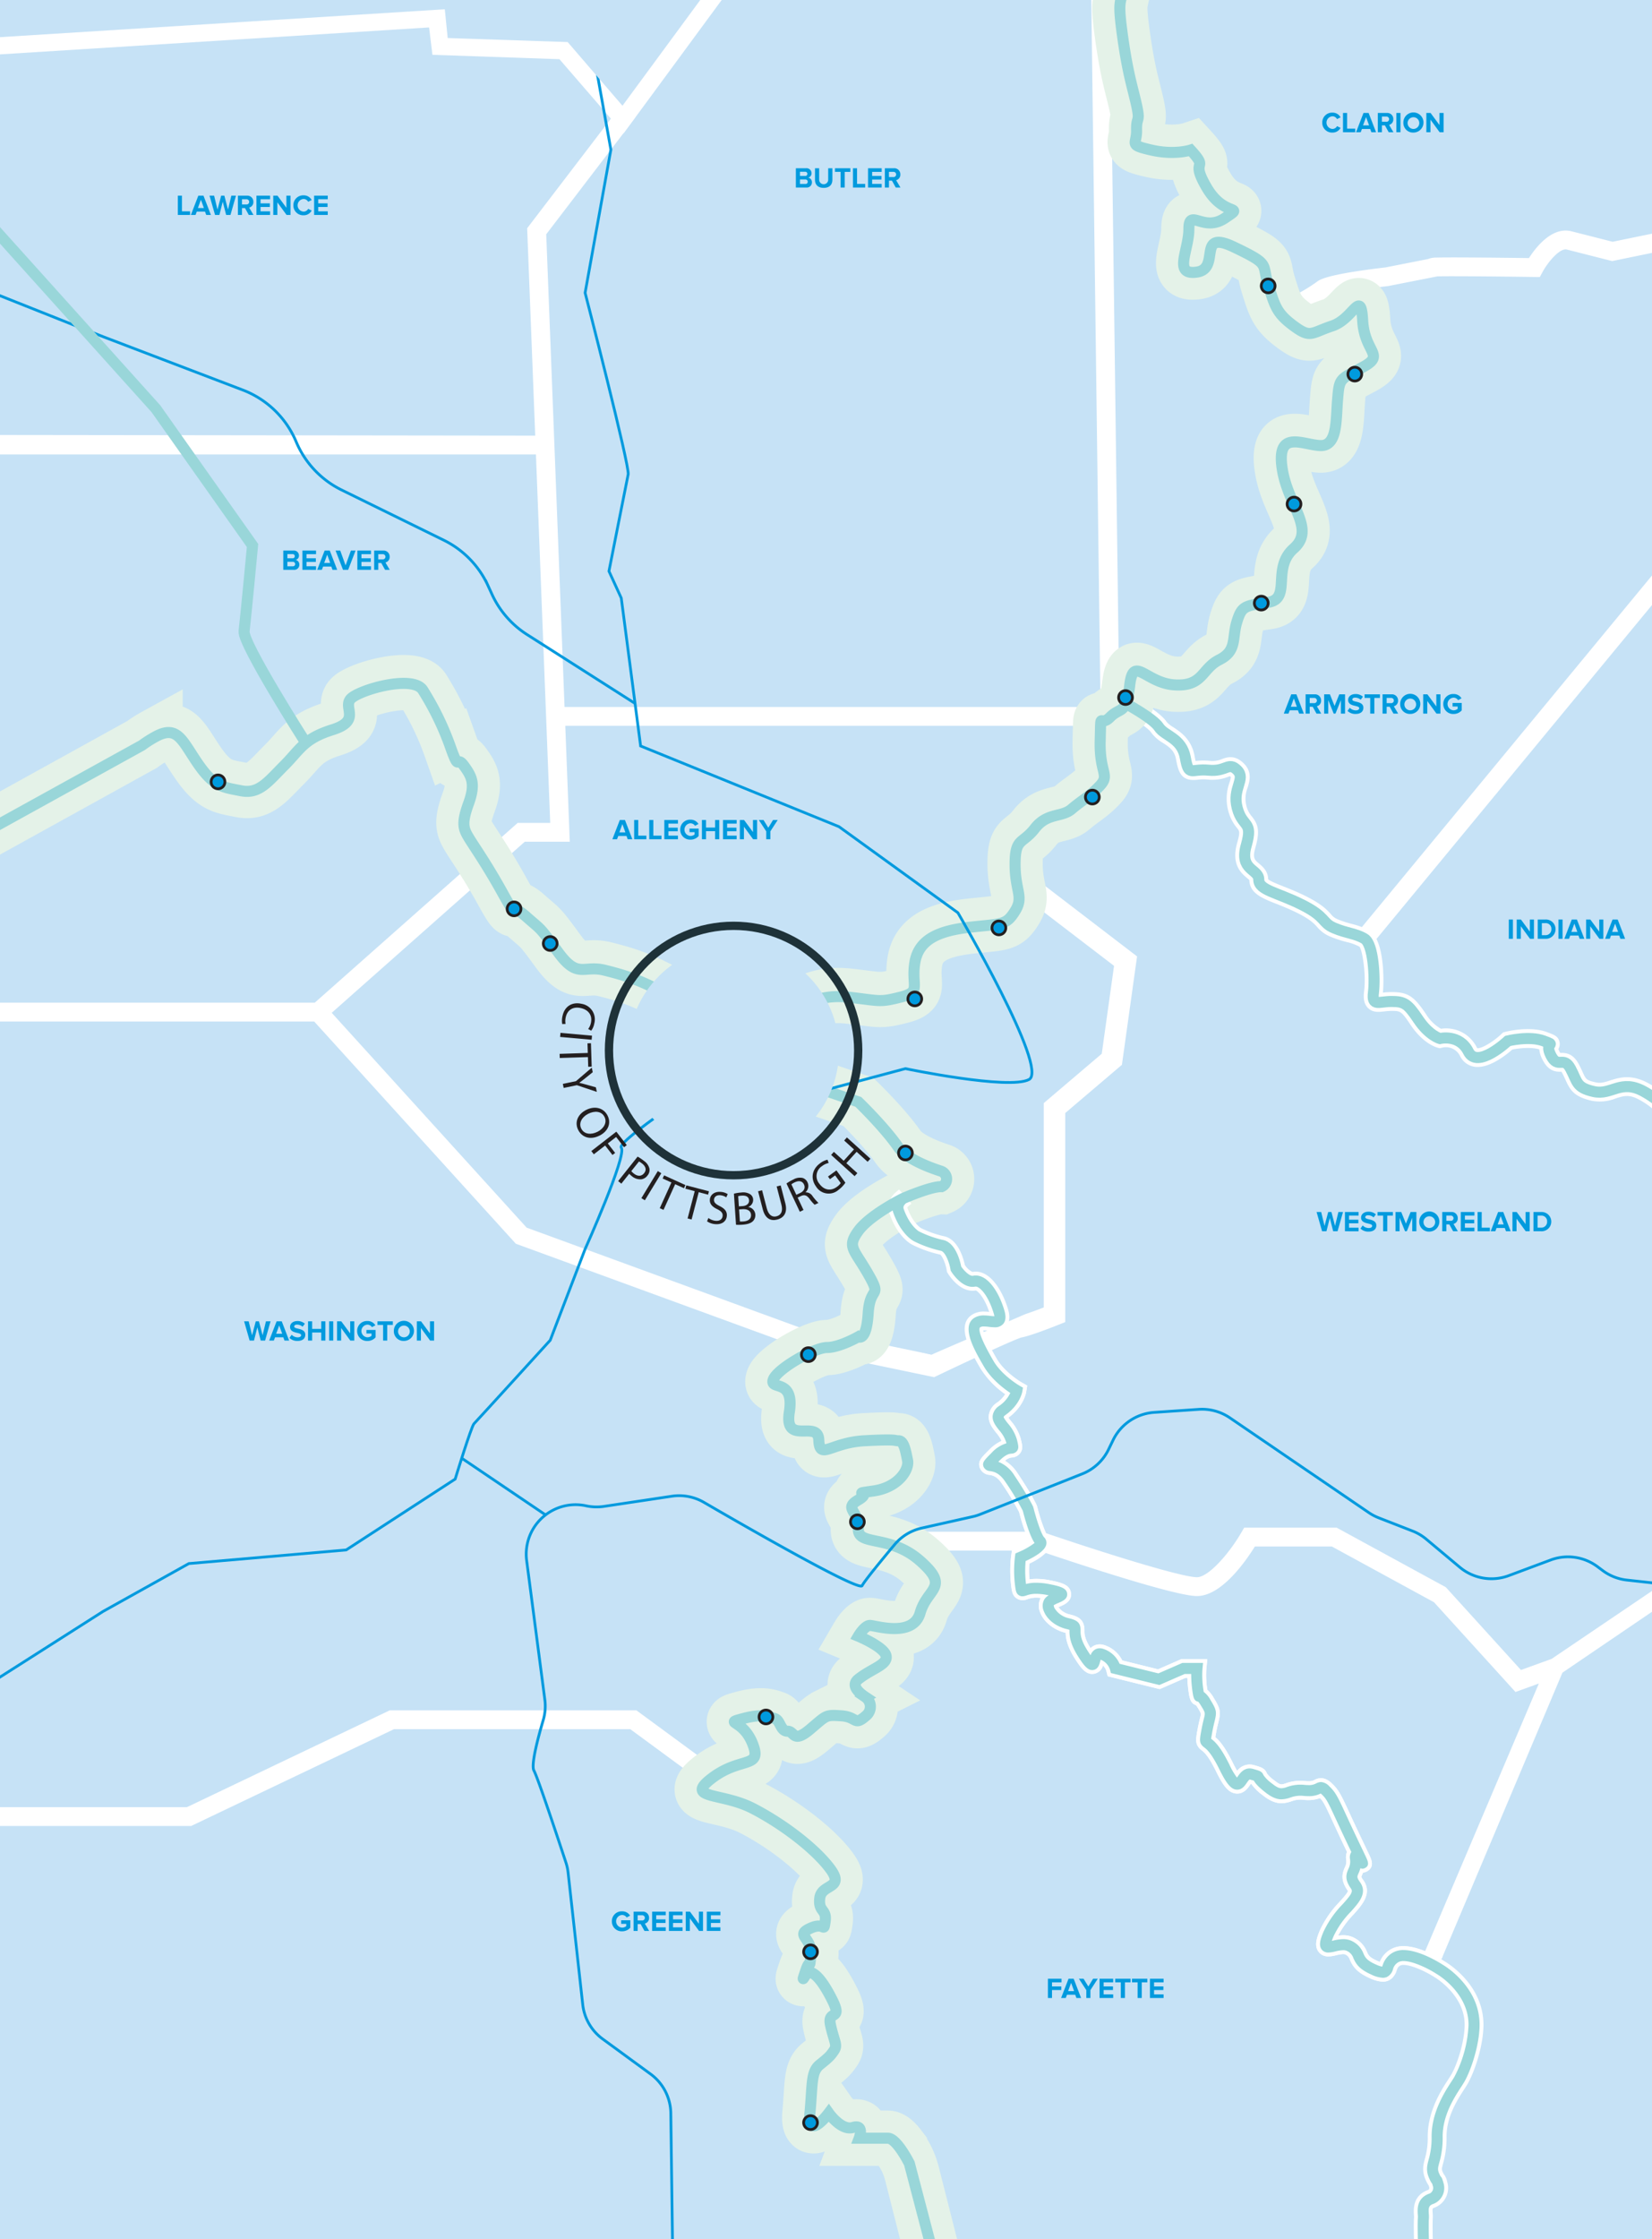 <svg xmlns="http://www.w3.org/2000/svg" viewBox="0 0 598 810"><title>marina_boat-launches_map</title><g style="isolation:isolate"><g id="5dc60c2d-0e4d-4c91-97f8-09961573b779" data-name="Layer 1"><rect x="-15.583" y="-12.15" width="626.125" height="832.15" fill="#fff"/><rect x="504.292" y="708.5" width="38.25" height="103.125" fill="#c6e2f6"/><polygon points="603.199 579.505 565.577 605.066 521.876 708.511 537.082 732.468 517.133 808.949 610.542 813.833 603.199 579.505" fill="#c6e2f6"/><path d="M689.611,408.383a48.435,48.435,0,0,1-5.816-1.894,22.981,22.981,0,0,0-2.176-.761c-.126.208-.299.557-.458.875a7.377,7.377,0,0,0-.746,3.286c-.216,3.809-1.397,6.246-7.009,8.219-2.05.721-3.482,3.675-4.633,6.048-1.323,2.726-2.687,5.537-5.678,5.851-1.882.19-3.618-.725-5.18-2.73-1.289-1.657-2.296-3.205-3.185-4.572-.28-.432-.716-1.104-1.125-1.69a14.195,14.195,0,0,0-1.21,3.774c-.425,1.939-.904,4.132-3.039,5.095a4.269,4.269,0,0,1-3.316.051c-.488.211-1.415.715-1.759.903a11.435,11.435,0,0,1-5.242,1.824,4.907,4.907,0,0,1-2.31-.561c-1.135-.597-2.554-1.932-2.864-4.905a27.132,27.132,0,0,1,.018-6.912,13.509,13.509,0,0,0-.006-4.066c-.209-1.56-.209-1.56-2.196-2.276a26.891,26.891,0,0,1-3.087-1.276,5.501,5.501,0,0,1-3.065-6.547,10.934,10.934,0,0,0-1.598-.585c-2.586-.792-2.901-.657-3.474-.414-2.017.859-4.186,1.492-10.327.521-7.3-1.15-8.99-2.102-11.638-4.33a28.202,28.202,0,0,0-5.055-3.472c-3.694-2.061-5.733-1.406-8.556-.501a15.626,15.626,0,0,1-8.693.848c-6.322-1.423-7.8-3.792-9.482-7.524-.335-.74-.712-1.576-1.202-2.489-.13-.244-.222-.399-.286-.497l-.087.004c-2.229.093-4.77-.352-6.806-4.428a9.836,9.836,0,0,1-1.126-3.654c-2.917-.914-7.308-.428-9.774.069-2.684,2.363-8.8,7.09-13.871,6.184a6.968,6.968,0,0,1-5.064-3.897,5.687,5.687,0,0,0-6.472-2.969l-.848.207-.85-.233c-.864-.236-5.399-1.746-9.778-8.314-3.313-4.969-3.652-4.969-6.896-4.969a21.885,21.885,0,0,0-2.55.192c-1.969.23-4.194.49-5.945-1.275-1.663-1.675-1.603-4.078-1.365-5.985.783-6.313-.648-14.973-1.681-16.152a18.074,18.074,0,0,0-4.638-1.688,41.84,41.84,0,0,1-5.917-1.958,12.224,12.224,0,0,1-4.817-3.542c-1.078-1.188-2.416-2.663-7.039-4.974-2.865-1.433-5.452-2.457-7.734-3.36-5.144-2.037-9.592-3.797-9.711-8.567-.204-.218-.687-.622-.862-.768-2.024-1.693-5.792-4.844-3.55-12.69,1.118-3.914.833-4.272-.011-5.337a15.886,15.886,0,0,1-3.245-6.368,17.147,17.147,0,0,1,.509-10.205,11.858,11.858,0,0,0,.472-1.888c-.015-.01-.048-.047-.101-.1-.081-.08-.165-.164-.238-.236-.162.054-.372.131-.567.202a15.608,15.608,0,0,1-7.502,1.016,16.177,16.177,0,0,0-3.744.08c-5.776.649-6.837-2.655-7.699-7.4-.58-3.189-2.418-4.4-4.746-5.934a13.987,13.987,0,0,1-4.327-3.845c-.744-1.144-4.129-3.584-8.386-6.066a12.127,12.127,0,0,1-1.85,1.188,11.739,11.739,0,0,0-1.156.683l.024,1.853H403.09a7.317,7.317,0,0,1-1.326.803c-.008.298-.014.618-.022.953-.021.936-.047,2.028-.084,3.365a32.725,32.725,0,0,0,.98,9.53c.637,2.673,1.297,5.433-1.873,8.891a42.92,42.92,0,0,1-6.85,5.905c-1.209.888-2.455,1.804-3.729,2.901a14.62,14.62,0,0,1-6.488,2.907c-2.493.622-4.462,1.114-6.428,3.642a23.55,23.55,0,0,1-4.342,4.295c-1.677,1.333-2.075,1.649-2.075,6.585,0,.9.031,1.729.083,2.498l40.665,31.14-5.486,39.22-20.508,17.436v75.619l-2.446.979c-1.675.67-10.132,4.016-13.369,4.589-1.113.298-5.261,2.093-10.752,4.588.507.942,1.093,1.99,1.78,3.17,2.867,4.918,8.912,8.457,8.973,8.492l2.048,1.174-.386,2.336c-.09.538-1.025,5.318-6.434,9.249.305.435.722.963.922,1.218a16.951,16.951,0,0,1,3.51,6.307c.587,2.35.942,3.768-.138,5.286a4.031,4.031,0,0,1-3.097,1.607,4.016,4.016,0,0,0-2.406,1.178,14.603,14.603,0,0,1,4.522,4.487c5.164,7.746,6.745,11.162,6.907,11.527l.193.557a56.09,56.09,0,0,0,3.224,9.634c18.984,6.466,48.822,15.921,54.619,15.921,4.136,0,11.582-8.427,16.11-16.235l.984-1.697h33.473l.327.178,39.183,21.362,27.204,29.948,11.118-4.024,48.621-32.893L699.233,415.138C697.493,413.044,693.997,409.48,689.611,408.383Z" fill="#c6e2f6"/><path d="M317.22,459.168c3.145,5.505,3.728,7.45,1.838,10.65-.523.887-1.175,1.99-1.396,5.521-.318,5.085-1.171,8.25-2.76,10.037l22.272,4.643c3.709-1.77,8.161-3.878,12.538-5.91-.988-3.557-.746-6.796,2.362-8.661a9.419,9.419,0,0,1,5.987-.901c-1.817-5.448-4.251-7.567-4.89-7.737-5.303.963-9.271-4.903-10.015-6.096l-.36-.576-.111-.668c-.481-2.844-1.805-5.385-2.429-5.642a42.58,42.58,0,0,1-10.003-3.547c-.829-.414-5-2.812-7.906-10.276-3.303,2.053-7.057,4.738-8.892,7.277-1.953,2.705-1.953,2.705.726,6.908C315.015,455.497,316.051,457.122,317.22,459.168Z" fill="#c6e2f6"/><path d="M362.669,536.683c-1.788-2.68-3.348-2.956-4.487-3.156A4.043,4.043,0,0,1,354.64,530.87c-.719-2.282.529-3.53,3.264-6.265a15.659,15.659,0,0,1,4.669-3.394,14.691,14.691,0,0,0-1.981-2.958c-1.409-1.791-3.007-3.821-2.626-6.487a6.564,6.564,0,0,1,2.962-4.388,10.883,10.883,0,0,0,2.956-3.054,32.027,32.027,0,0,1-8.947-9.323c-.674-1.156-1.411-2.421-2.125-3.738-4.314,2.001-8.988,4.203-13.466,6.344l-1.186.567-36.306-7.568a14.118,14.118,0,0,1-2.506.248c-2.715,0-11.431,4.75-14.911,7.843,2.589,1.232,5.985,4.203,4.654,12.632a7.027,7.027,0,0,0-.064,2.81,11.583,11.583,0,0,0,2.227.106c2.249-.029,8.209-.086,8.534,6.383.316-.104.626-.21.877-.295a42.154,42.154,0,0,1,12.123-2.56c9.52-.5,10.926-.25,12.056-.048a1.983,1.983,0,0,0,.446.044c4.629,0,5.693,5.377,6.47,9.304l.113.571a10.225,10.225,0,0,1-2.087,7.66c-2.767,3.91-7.54,6.608-13.095,7.401l-1.261.181a8.284,8.284,0,0,1-3.007,2.625c-.095.056-.181.108-.26.158a12.848,12.848,0,0,1,1.935,7.455v.014a23.713,23.713,0,0,0,3.832,1.02c.948.199,2.049.428,3.239.724v-.793H371.07c-.992-2.734-1.787-5.674-2.153-7.106A100.981,100.981,0,0,0,362.669,536.683Z" fill="#c6e2f6"/><path d="M414.748,37.256c.868,3.951.839,5.3.321,7.115a7.306,7.306,0,0,0-.242,2.612,15.569,15.569,0,0,1-.247,3.165c.701.202,1.678.447,2.922.735a26.071,26.071,0,0,0,12.455.079l2.068-.673,1.487,1.604c3.525,3.845,4.653,5.729,3.977,8.658-.18.786.59,2.651,2.291,5.542,2.659,4.521,5.343,5.62,6.946,6.277,1.056.432,3.018,1.235,3.248,3.532.244,2.444-1.323,3.488-4.754,5.776a13.097,13.097,0,0,1-11.464,1.63,39.885,39.885,0,0,1-1.152,7.455,36.071,36.071,0,0,0-.758,4.26,7.459,7.459,0,0,0,.933-.088c.975-.144,1.302-.193,1.778-3.392.326-2.2.772-5.213,3.556-6.696,2.354-1.254,5.419-.852,9.941,1.304,10.836,5.165,12.337,6.513,13.378,12.017a30.119,30.119,0,0,0,.879,3.661l.233.747c.399,1.28.743,2.379,1.068,3.35h6.728a61.42,61.42,0,0,0,6.536-4.118c2.113-1.69,10.435-3.401,24.74-5.085l15.316-3.02a7.982,7.982,0,0,1,3.062-.529c1.03-.028,2.5-.044,4.263-.05,3.074-.01,7.353.007,12.717.051,6.646.056,13.29.139,16.487.181,2.399-3.75,8.319-11.486,15.382-9.688l14.902,3.789,18.077-3.713V-46.995h-185.91L402.467-15.323c3.365,2.581,7.917,7.088,7.274,12.224a28.994,28.994,0,0,1-.593,3.232c-.439,1.89-.727,3.13.62,12.735a160.788,160.788,0,0,0,3.751,19.262C413.927,33.759,414.347,35.432,414.748,37.256Z" fill="#c6e2f6"/><polygon points="199.171 297.671 194.002 164.396 -10.55 164.396 -10.522 362.704 113.942 362.704 171.474 311.765 171.474 311.765 176.634 307.197 176.634 307.197 185.427 299.411 185.603 299.255 185.603 299.255 187.392 297.671 199.171 297.671" fill="#c6e2f6"/><path d="M583.583,94.442l-16.418-4.175c-2.482-.628-6.771,4.418-8.798,8.146l-.983,1.808-2.057-.029c-11.561-.164-29.815-.346-34.993-.22L502.541,103.47c-8.858,1.041-19.521,2.76-21.535,3.753A74.757,74.757,0,0,1,472.85,112.32l-.762.416-13.511-.988a58.979,58.979,0,0,1-2.535-7.146l-.232-.742a36.087,36.087,0,0,1-1.069-4.426c-.491-2.593-.531-2.805-9.617-7.136a14.593,14.593,0,0,0-3.562-1.307c-.115.508-.22,1.222-.27,1.552-.395,2.662-1.218,8.197-7.515,9.13-3.209.473-5.529-.107-7.088-1.778-2.492-2.676-1.638-6.526-.734-10.602a31.893,31.893,0,0,0,1-6.553c0-1.943.243-4.356,2.14-5.787,1.975-1.49,4.119-.876,5.845-.383,1.722.493,3.357.962,5.347.086a21.676,21.676,0,0,1-6.376-7.106c-3.183-5.411-3.591-7.927-3.111-10.279a15.044,15.044,0,0,0-.995-1.287,34.292,34.292,0,0,1-13.83-.463c-5.255-1.212-9.405-2.169-8.223-7.939a9.874,9.874,0,0,0,.267-2.43,13.692,13.692,0,0,1,.502-4.645c.123-.435.231-.81-.423-3.788-.369-1.678-.759-3.233-1.171-4.878a167.149,167.149,0,0,1-3.902-20.025C401.568,3.44,401.847,1.466,402.511-1.394a22.17,22.17,0,0,0,.472-2.55,4.288,4.288,0,0,0-1.225-2.657l3.354,256.962c.152-.839.304-1.895.463-3.238.309-2.614.868-5.179,2.581-6.726l-3.044,9.964,7.688,3.251c3.514,2.113,7.942,5.099,9.55,7.575a9.463,9.463,0,0,0,2.361,1.867c2.63,1.734,6.6,4.35,7.701,10.404.152.834.279,1.422.38,1.834a22.268,22.268,0,0,1,5.04-.073,8.664,8.664,0,0,0,4.482-.633c1.747-.638,4.652-1.698,7.963,1.613,3.076,3.076,2.065,6.382,1.326,8.796a10.584,10.584,0,0,0-.446,6.443,9.11,9.11,0,0,0,1.997,3.898c2.291,2.881,3.011,5.217,1.231,11.447-1.025,3.59-.224,4.26,1.373,5.596,1.293,1.082,3.239,2.709,3.298,5.655.528.637,3.453,1.795,5.409,2.569,2.295.908,5.147,2.037,8.276,3.601,5.765,2.883,7.656,4.967,9.036,6.488a5.77,5.77,0,0,0,2.457,1.859,35.58,35.58,0,0,0,5.012,1.644,37.103,37.103,0,0,1,3.741,1.157L601.822,203.545V90.695Z" fill="#c6e2f6"/><path d="M372.242,325.636c-.083.966-4.264-4.314-7.918-8.364a41.992,41.992,0,0,1-.281-4.938c0-7.669,1.755-9.617,4.645-11.915h0a16.857,16.857,0,0,0,3.206-3.147c3.409-4.383,7.307-5.357,10.153-6.068a8.888,8.888,0,0,0,3.694-1.46c1.47-1.266,2.821-2.259,4.128-3.22a36.819,36.819,0,0,0,5.876-5.029c.727-.792.727-.792.271-2.707a39.215,39.215,0,0,1-1.164-11.302c.036-1.281.059-2.334.079-3.2.015-.663.028-1.234.043-1.732H204.623l1.626,41.926H189.974l-9.681,8.571c.454.749-1.6,2.757-4.758,5.318-.144-.243-.281-.483-.427-.727l-55.036,48.73,70.568,77.716,109.017,39.848a.39.39,0,0,0,.209.076c2.167-.197,17.494,1.875,17.494,1.875.136-.659,19.816,4.131,19.816,4.131l33.894-14.616c1.931-.636,4.475-1.57,6.756-2.446v-73.928l20.993-17.849,4.446-31.79Z" fill="#c6e2f6"/><path d="M186.162,449.289l-72.437-79.774H-10.522l.039,284.207H67.654l73.423-35.021h89.305l27.555,20.234a36.46,36.46,0,0,1,9.658-4.198c.631-.19,1.692-.508,2.278-.756a10.559,10.559,0,0,0-.607-1.95,10.841,10.841,0,0,0-4.518-5.627c-.801-.534-2.676-1.783-2.294-4.137.397-2.45,2.323-2.976,5.513-3.846,7.594-2.072,10.979-.882,13.219-.094l.444.152a6.846,6.846,0,0,1,3.751,3.777c.063.121.209.399.337.62a5.836,5.836,0,0,1,3.273,1.589,14.6,14.6,0,0,0,2.003-1.474c.67-.564,1.259-1.068,1.784-1.517,4.789-4.097,5.647-4.603,11.979-4.195a12.824,12.824,0,0,1,5.586,1.561c.288-.218.636-.505,1.014-.842l.821-.728c-3.62-2.229-5.625-4.6-5.968-7.064a5.834,5.834,0,0,1,2.361-5.43,41.972,41.972,0,0,1,5.71-3.697c.72-.408,2.037-1.155,2.766-1.692a31.098,31.098,0,0,0-7.65-4.372l-3.605-1.492,1.966-3.37c.98-1.678,3.638-5.581,7.157-5.581a13.768,13.768,0,0,1,2.472.353c7.788,1.509,11.498.783,12.414-2.425a23.148,23.148,0,0,1,3.95-7.577c2.013-2.795,2.271-3.154-2.929-7.742-5.009-4.42-10.149-5.493-14.28-6.356-4.032-.842-9.547-1.993-9.245-8.042a6.384,6.384,0,0,0-1.136-3.893c-1.475-2.568-2.51-5.888,2.368-8.979a3.535,3.535,0,0,1,.05-.44c.462-2.554,1.746-2.737,7.151-3.509,5.269-.752,7.698-3.462,8.498-4.593a4.258,4.258,0,0,0,.967-2.396l-.115-.581a33.106,33.106,0,0,0-.929-3.884c-.2-.026-.364-.056-.504-.081-.529-.095-1.77-.316-10.499.145a35.657,35.657,0,0,0-10.277,2.201c-2.776.949-5.17,1.766-7.412.227-2.017-1.384-2.383-3.878-2.467-5.918-.309-.026-.819-.043-1.662-.029-2.258.017-5.337.051-7.46-2.407-1.631-1.89-2.109-4.553-1.504-8.381.78-4.939-.2-5.255-1.825-5.778a5.668,5.668,0,0,1-3.708-2.671,4.822,4.822,0,0,1-.171-3.772c1.228-3.682,7.549-7.927,12.746-10.605l-102.68-37.531Z" fill="#c6e2f6"/><path d="M-10.46,820H331.784c-.988-1.361-10.345-42.893-10.672-43.125l-15.003.001,1.396-3.721c-2.445-.034-5.017-1.264-7.491-3.594-2.595,2.516-4.986,3.371-7.122,2.547-3.714-1.435-3.248-6.402-3.095-8.035.225-2.395.361-4.477.482-6.313.42-6.396.698-10.618,4.348-13.539,3.128-2.502,3.49-2.933,4.433-4.344-.065-.396-.35-1.356-.496-1.845-.354-1.188-.792-2.659-1.242-4.683-.809-3.64.31-5.493,1.678-6.632-.148-.384-.381-.924-.751-1.664a31.52,31.52,0,0,0-4.66-7.389,3.386,3.386,0,0,1-4.304,1.163c-2.759-1.321-2.039-3.48-.949-6.75a12.124,12.124,0,0,1,1.632-3.55c.044-.426.096-.947.156-1.549a4.923,4.923,0,0,0-1.171-3.709,5.647,5.647,0,0,1-1.25-4.824c.571-2.078,2.457-3.196,4.035-3.938A12.124,12.124,0,0,1,295.24,693.4c-.054-.083-.123-.178-.21-.298a8.656,8.656,0,0,1-1.655-6.962c.469-3.752,3.201-5.394,4.833-6.375q.285-.171.494-.303a10.159,10.159,0,0,0-.811-1.273c-4.88-6.711-15.989-15.358-27.014-21.028a47.323,47.323,0,0,0-11.108-3.613c-4.566-1.052-8.169-1.882-8.895-5.3a5.62,5.62,0,0,1,1.587-4.885l-24.311-17.852H142.617L69.195,660.532H-10.482Z" fill="#c6e2f6"/><path d="M518.75,714.9c-4.732-2.924-10.188-4.747-11.791-3.914-.88.459-1.054.925-1.401,1.856a5.625,5.625,0,0,1-3.006,3.618,5.139,5.139,0,0,1-2.009.391,12.41,12.41,0,0,1-4.758-1.308c-4.831-2.143-6.145-4.369-7.163-6.651a2.974,2.974,0,0,0-1.581-1.862c-.657-.374-2.218-.01-3.36.258-1.78.418-4.459,1.049-6.248-1.085-1.86-2.218-.776-5.298.386-8.009a37.217,37.217,0,0,1,7.142-10.278c.885-.984,2.946-3.28,2.974-3.9-2.775-3.859-2.076-6.32-1.125-8.51a4.406,4.406,0,0,0,.489-2.789,5.44,5.44,0,0,1,.289-2.823l-.631-1.317c-2.054-4.298-3.515-7.459-4.582-9.768-2.667-5.762-3.309-7.107-4.561-8.372a12.786,12.786,0,0,1-6.176.6,9.021,9.021,0,0,0-4.182.566c-2.977.966-5.822,1.456-10.526-2.321a17.961,17.961,0,0,1-3.979-3.96c-.05-.015-.104-.03-.158-.045-.088.12-.2.276-.338.477-.721,1.05-2.232,3.244-4.906,3.039-2.965-.214-4.88-3.002-7.373-8.073-2.838-5.764-4.407-6.957-5.077-7.466-2.625-1.995-2.305-3.757-1.602-7.619.357-1.963.706-3.365.936-4.292.382-1.54.382-1.54-.941-3.692-.23-.374-.41-.64-.544-.824-2.089-.638-2.406-2.861-2.714-5.016a44.191,44.191,0,0,1-.422-4.861h-.686l-9.326,4.069-18.837-4.661-.497-1.986a4.501,4.501,0,0,0-1.209-1.871,4.172,4.172,0,0,1-3.269,2.978c-2.819.455-4.655-2.011-6.757-5.28-3.015-4.69-3.433-7.702-3.482-9.548l-.001-.001c-4.238-1-7.844-3.85-9.18-7.251a6.204,6.204,0,0,1,.14-5.362,9.768,9.768,0,0,0-4.703.433,4.236,4.236,0,0,1-3.864-.183c-1.654-1.031-1.851-2.613-2.124-4.803a44.321,44.321,0,0,1,.008-10.633l.271-1.892.135-.058H333.915q.716.563,1.411,1.175c8.355,7.372,7.931,11.3,3.95,16.828a16.906,16.906,0,0,0-2.929,5.47c-2.571,8.998-12.343,8.522-17.827,7.673,3.281,2.081,5.149,4.187,5.569,6.289.899,4.495-3.174,6.808-6.447,8.666a41.073,41.073,0,0,0-4.282,2.678,22.867,22.867,0,0,0,6.117,3.696h0a3.406,3.406,0,0,1,.939,5.687l-4.539,4.029c-3,2.661-5.15,3.679-8.573,1.845a6.213,6.213,0,0,0-2.987-.862c-3.811-.254-3.811-.251-7.104,2.567-.544.466-1.147.981-1.833,1.558-3.225,2.717-7.036,5.013-10.839,1.424h0c-3.131-.277-4.51-2.905-5.191-4.205-.072-.137-.226-.431-.351-.645l-.049-.016a10.843,10.843,0,0,0-6.338-.414,19.316,19.316,0,0,1,2.992,5.195c1.31,3.332,1.463,5.588.513,7.544-1.25,2.576-3.828,3.353-6.556,4.174a28.106,28.106,0,0,0-9.646,4.572c-.277.208-.524.4-.744.576.712.18,1.47.354,2.123.505a52.8,52.8,0,0,1,12.699,4.194c11.874,6.106,23.967,15.595,29.408,23.078,1.95,2.681,2.635,4.791,2.219,6.841-.516,2.539-2.55,3.764-3.897,4.574-1.331.8-1.544,1.025-1.589,1.385-.166,1.329-.035,1.509.4,2.105a7.8,7.8,0,0,1,1.538,6.385c-.312,2.187-.519,3.632-2.145,4.573a3.785,3.785,0,0,1-3.417.137,2.158,2.158,0,0,0-1.29.231,11.23,11.23,0,0,1,1.681,7.24,35.496,35.496,0,0,1-.448,3.548c2.529,1.678,5.07,5.167,7.888,10.804,1.192,2.385,3.378,6.756-.431,9.564.016.089.036.19.06.301.399,1.795.798,3.136,1.12,4.213.743,2.497,1.446,4.854-.314,7.493-1.512,2.268-2.394,3.159-5.896,5.959-1.198.96-1.435,3.02-1.806,8.665-.079,1.211-.165,2.518-.278,3.953l.479.19,2.819-3.751,2.692,3.844c1.549,2.199,4.057,4.152,4.972,3.886,3.175-.98,4.974.282,5.763,1.121a4.996,4.996,0,0,1,1.263,2.621h6.616c3.909,0,7.988,45.588,10.385,49.934H507.975l22.491-86.429Z" fill="#c6e2f6"/><polygon points="204.36 255.746 398.373 255.746 394.893 -10.748 270.18 -12.15 229.875 42.621 229.89 42.638 225.733 48.249 225.68 48.188 197.728 84.747 204.36 255.746" fill="#c6e2f6"/><path d="M771.417,135.158l-162.784-2.603v73.436l-.335.405L498.266,339.658c2.759,5.408,2.702,15.702,2.322,19.416a26.07,26.07,0,0,1,3.06-.205c5.945,0,8.175,1.421,12.562,8.002a15.436,15.436,0,0,0,5.402,5.279,12.386,12.386,0,0,1,12.971,6.761.844.844,0,0,0,.162.249c1.451.24,5.62-2.172,8.727-5.097l.647-.609.861-.215c.904-.225,8.994-2.133,14.994.116,2.735,1.026,3.984,1.494,4.5,3.368a3.51,3.51,0,0,1-.374,2.754,6.519,6.519,0,0,0,.319.732c.175.349.292.553.366.672l.079-.004c2.168-.081,4.633.333,6.643,4.076.612,1.138,1.054,2.122,1.41,2.912,1.16,2.57,1.308,2.9,4.77,3.679,1.747.393,3.231-.084,5.115-.688,3.241-1.04,7.678-2.464,13.956,1.036a34.654,34.654,0,0,1,6.119,4.206c1.603,1.349,2.201,1.853,8.318,2.818,4.714.743,5.757.298,6.593-.058,2.155-.918,3.923-1.128,8.143.165,4.872,1.494,6.912,4,6.378,7.861.593.258,1.145.457,1.685.652,2.62.944,5.881,2.119,6.638,7.78a20.268,20.268,0,0,1,.022,5.753,19.368,19.368,0,0,0-.127,4.061c.197-.104.373-.2.503-.272a12.604,12.604,0,0,1,4.777-1.798,16.295,16.295,0,0,1,3.103-7.189c1.505-1.809,3.178-2.678,4.984-2.565,2.968.175,4.548,2.607,6.55,5.684.57.878,1.193,1.838,1.898,2.825.109-.223.214-.439.307-.63,1.516-3.127,3.807-7.851,8.503-9.502,2.39-.841,2.39-.841,2.465-2.178a14.067,14.067,0,0,1,1.455-5.949c3.222-6.443,7.799-4.704,11.141-3.435a42.721,42.721,0,0,0,5.052,1.655,24.444,24.444,0,0,1,10.985,6.57l69.169-175.043Z" fill="#c6e2f6"/><polygon points="156.534 19.831 155.326 9.924 -10.583 20.333 -10.583 157.333 193.738 157.586 190.827 82.559 221.131 42.927 202.512 21.412 156.534 19.831" fill="#c6e2f6"/><path d="M519.085,579.585l-36.977-20.16H454.253c-3.691,5.914-12.267,17.932-20.975,17.932-7.834,0-42.758-11.542-54.787-15.599a21.055,21.055,0,0,1-5.894,3.862,39.19,39.19,0,0,0,.037,5.695,22.384,22.384,0,0,1,7.454.351c4.247.823,7.278,1.64,7.602,4.684.313,2.939-2.479,4.132-3.978,4.772q-.318.136-.568.246a6.778,6.778,0,0,0,4.148,2.652c3.273.781,5.295,2.032,5.26,5.848-.01,1.111-.025,2.772,2.202,6.332a4.741,4.741,0,0,1,1.07-.793,4.901,4.901,0,0,1,3.955-.29,11.014,11.014,0,0,1,6.47,5.537l12.942,3.202,8.511-3.714H437.04l-.374,3.744a33.248,33.248,0,0,0,.307,6.963l.058.404a11.187,11.187,0,0,1,2.263,2.835c2.475,4.028,2.688,5.109,1.747,8.896-.237.957-.531,2.14-.846,3.87-.098.537-.197,1.084-.273,1.534,1.316,1.099,3.393,3.295,6.362,9.327.626,1.272,1.133,2.203,1.533,2.883a5.667,5.667,0,0,1,6.177-2.06c2.643.755,3.85,1.1,4.662,3.057a11.709,11.709,0,0,0,2.535,2.377c2.218,1.781,2.514,1.685,4.164,1.153a15.858,15.858,0,0,1,6.949-.866c2.307.231,2.982-.12,3.477-.372,2.302-1.176,4.148-.808,6.373,1.276,2.486,2.329,3.394,4.29,6.4,10.788,1.152,2.492,2.577,5.569,4.546,9.685,1.261,2.638,2.078,4.346,2.572,5.401.703,1.498,2.012,4.288-.77,5.869a3.462,3.462,0,0,1-1.494.466c-.121.311-.241.589-.35.84a4.35,4.35,0,0,0-.275.717,3.736,3.736,0,0,0,.664,1.115c3.426,4.797-.369,9.023-3.417,12.417a33.107,33.107,0,0,0-5.649,7.742,12.665,12.665,0,0,1,1.843-.143,8.293,8.293,0,0,1,4.197,1.058,9.527,9.527,0,0,1,4.42,4.998c.522,1.17.866,1.941,3.707,3.202.364.162.67.287.924.385a9.011,9.011,0,0,1,4.345-4.758c2.89-1.503,6.943-1.208,12.061.876l41.163-96.822-8.455,3.061Z" fill="#c6e2f6"/><path d="M398.255-14.115s8.756,5.404,8.107,10.593-1.877,3.243.034,16.863,3.602,18.16,5.027,24.646-.128,3.891,0,9.08-3.115,5.189,5.316,7.134,14.269,0,14.269,0c7.134,7.783-.649,2.594,5.837,13.62s14.269,5.837,6.486,11.026-12.972-3.892-12.972,3.891-5.837,16.863,2.919,15.566-.295-15.566,13.31-9.08,10.04,5.837,12.472,13.62,3.08,10.377,9.241,14.917,6.162,2.594,13.944,0,10.377-13.62,11.026-1.946,8.431,12.323,0,16.863-8.431,3.891-9.08,11.674,0,17.062-6.486,16.638-15.566-5.613-13.62,8.008,12.323,22.052,4.216,29.186-.647,18.16-9.241,19.457-9.563,1.297-11.349,7.134.16,10.377-6.326,13.62-5.837,9.729-16.214,9.08-14.917-10.935-16.214.045-3.243,7.738-7.134,11.629-3.243-3.243-3.567,8.431,3.567,12.323,0,16.214-6.638,5.38-10.291,8.527-8.842,1.201-13.382,7.038-7.134,3.243-7.134,12.972,3.243,11.674,0,16.863-4.54,4.54-16.214,5.837-18.809,4.54-20.106,12.972,2.594,10.377-5.189,12.323-7.134,1.297-18.809,0-16.863,3.779-22.052,5.781-6.486,3.948-9.08,7.191,0,8.431-7.134,9.08-12.972,9.08-16.214,0,2.594-14.917-8.431-21.403S226.707,352.546,218.924,350.6s-9.729,3.243-16.863-6.486-5.837-7.783-11.674-12.972-2.612,2.094-8.431-8.431-10.377-16.863-12.323-20.106-2.594-5.189,0-12.323,1.118-9.729-1.711-13.62-1.532,2.594-4.775-6.486a103.416,103.416,0,0,0-10.053-20.754c-3.567-5.837-23.673,0-26.267,3.243s3.891,7.783-6.486,11.026-11.674,7.134-17.512,12.972-9.08,10.377-15.566,9.08-9.729-1.297-15.566-9.729-7.459-14.268-15.566-9.729a41.988,41.988,0,0,0-4.738,3.03l-66.977,37.018" fill="none" stroke="#e4f2e8" stroke-miterlimit="10" stroke-width="20"/><path d="M265.547,383.186l45.15,15.409s9.405,9.08,14.34,16.214c2.769,4.003,9.861,6.985,15.553,8.832a3.011,3.011,0,0,1,.266,5.617h0c-3.891-.144-13.969,4.284-13.969,4.284s-11.974,5.914-16.19,11.751-1.621,6.486,3.568,15.566.648,3.891,0,14.269-3.568,8.431-3.568,8.431-6.81,3.891-11.35,3.891-18.16,7.783-19.457,11.674,7.783-.649,5.837,11.674,10.377,2.594,10.664,10.089,4.253.937,16.576.288,10.377,0,12.323,0,2.594,3.892,3.243,7.134-3.243,9.729-12.323,11.026,0,0-5.513,3.243.325,3.891,0,10.377,11.351,1.946,22.376,11.674,2.594,9.729,0,18.809-16.214,4.54-18.16,4.54-4.216,3.892-4.216,3.892,9.405,3.891,10.053,7.134-5.189,4.54-10.053,8.431c-2.629,2.103-.237,4.586,2.516,6.423a4.241,4.241,0,0,1,.403,6.686h0c-4.54,4.029-3.243.511-9.08.132s-5.189-.27-11.35,4.919-5.513.649-8.107.649-2.594-3.891-4.54-4.54-4.54-1.946-11.674,0,0,0,3.569,9.08-4.218,4.54-14.567,12.323,3.215,5.189,14.567,11.026,23.022,14.917,28.211,22.052-3.243,5.189-3.892,10.377,2.594,3.891,1.946,8.431,0,0-5.513,2.594.973,3.243.324,9.729,0,0-1.946,5.837,0,0,1.621.29,4.216,2.304,8.107,10.087-1.946,3.243-.649,9.08,2.594,7.134,1.297,9.08-1.946,2.594-5.189,5.189-2.594,7.134-3.567,17.512,6.81,0,6.81,0,4.54,6.486,8.756,5.189,2.27,3.892,2.27,3.892h10.377c1.3,0,2.807,1.469,4.148,3.23a27.004,27.004,0,0,1,4.606,9.739l12.506,49.227" fill="none" stroke="#e4f2e8" stroke-miterlimit="10" stroke-width="20"/><path d="M398.255-14.115s8.756,5.41,8.107,10.604-1.877,3.246.034,16.88,3.602,18.179,5.027,24.671-.128,3.896,0,9.09-3.115,5.194,5.316,7.142,14.269,0,14.269,0c7.134,7.791-.649,2.597,5.837,13.634s14.269,5.843,6.486,11.037-12.972-3.896-12.972,3.896-5.837,16.88,2.919,15.582-.295-15.582,13.31-9.09,10.04,5.843,12.472,13.634,3.08,10.388,9.241,14.933,6.162,2.597,13.944,0,10.377-13.634,11.026-1.948,8.431,12.336,0,16.88-8.431,3.896-9.08,11.686,0,17.08-6.486,16.656-15.566-5.618-13.62,8.016,12.323,22.074,4.216,29.216-.647,18.179-9.241,19.477-9.563,1.298-11.349,7.142.16,10.388-6.326,13.634-5.837,9.739-16.214,9.089-14.917-10.947-16.214.045-3.243,7.746-7.134,11.641-3.243-3.246-3.567,8.44,3.567,12.336,0,16.231-6.638,5.386-10.291,8.536-8.842,1.203-13.382,7.046-7.134,3.246-7.134,12.985,3.243,11.686,0,16.88-4.54,4.545-16.214,5.843-18.809,4.545-20.106,12.985,2.594,10.388-5.189,12.336-7.134,1.298-18.809,0-16.863,3.782-22.052,5.787-6.486,3.952-9.08,7.198,0,8.44-7.134,9.089-12.972,9.089-16.214,0,2.594-14.933-8.431-21.425-17.512-8.44-25.294-10.388-9.729,3.246-16.863-6.492-5.837-7.791-11.674-12.985-2.612,2.096-8.431-8.44-10.377-16.88-12.323-20.127-2.594-5.194,0-12.336,1.118-9.739-1.711-13.634-1.532,2.597-4.775-6.492a103.564,103.564,0,0,0-10.053-20.776c-3.567-5.843-23.673,0-26.267,3.246s3.891,7.791-6.486,11.037-11.674,7.143-17.512,12.986-9.08,10.388-15.566,9.089-9.729-1.298-15.566-9.739-7.459-14.283-15.566-9.739a41.979,41.979,0,0,0-4.738,3.033l-61.977,34.225" fill="none" stroke="#99d6d9" stroke-miterlimit="10" stroke-width="4"/><path d="M703.32,414.896s-5.099-7.87-12.882-9.816-9.729-5.189-12.323,0,1.297,7.308-5.837,9.816-7.134,16.127-11.674,10.29-5.837-11.026-9.08-7.134-1.946,10.016-4.54,8.575-9.08,6.411-9.729.215.649-6.223,0-11.074-3.243-4.202-7.134-6.148,2.594-4.955-5.189-7.342-3.243,1.738-14.269,0-7.134-2.711-15.566-7.413-11.674,1.459-18.16,0-5.837-3.469-8.431-8.302-4.54.356-7.134-4.832,2.594-3.243-2.594-5.189-12.972,0-12.972,0-11.026,10.377-14.269,3.892-10.317-4.756-10.317-4.756-3.952-1.081-7.843-6.918-5.189-6.486-9.729-6.486-7.126,1.946-6.481-3.243-.004-17.512-3.247-19.457-6.486-1.946-11.026-3.891-2.594-3.892-11.675-8.431-15.566-5.189-15.566-9.08-7.134-3.243-4.54-12.323-1.297-6.294-3.243-13.524,3.243-10.473,0-13.716-3.891.649-10.377,0-7.134,2.594-8.431-4.54-7.459-7.783-9.567-11.026-12.063-8.575-12.063-8.575" fill="none" stroke="#99d6d9" stroke-miterlimit="10" stroke-width="4"/><path d="M512.55,810.572c-.018-.662-.167-6.526.01-8.482a8.718,8.718,0,0,0-.037-.917c-.138-1.985-.459-6.628,4.875-8.401h0a1.614,1.614,0,0,0,.589-1.866l-.173-.607a10.202,10.202,0,0,1-1.008-1.816c-1.472-3.131-.922-5.216-.338-7.422a27.598,27.598,0,0,0,1.051-8.104c-.03-9.091,4.809-16.535,7.408-20.535l.055-.085c.303-.466.575-.886.807-1.259a43.573,43.573,0,0,0,5.095-18.594c.062-11.135-10.902-17.651-11.012-17.716l-.105-.064c-3.543-2.3-8.69-4.618-11.705-4.618a3.122,3.122,0,0,0-1.425.274,3.32,3.32,0,0,0-1.74,2.235,4.948,4.948,0,0,1-2.618,3.215,4.465,4.465,0,0,1-1.733.334,11.821,11.821,0,0,1-4.474-1.247c-4.603-2.042-5.846-4.143-6.806-6.295a3.64,3.64,0,0,0-1.874-2.186,2.375,2.375,0,0,0-1.189-.253,12.567,12.567,0,0,0-2.682.434,11.869,11.869,0,0,1-2.643.41,3.559,3.559,0,0,1-2.904-1.261c-1.448-1.726-.885-4.066.493-7.278a36.621,36.621,0,0,1,7.019-10.086c3.035-3.379,3.423-4.193,2.994-4.793-2.536-3.549-1.932-5.718-1.024-7.806a5.074,5.074,0,0,0,.542-3.156,4.459,4.459,0,0,1,.371-2.734l-.776-1.623c-1.982-4.146-3.413-7.239-4.564-9.726-2.944-6.362-3.476-7.456-5.047-8.927l-.014-.013a10.086,10.086,0,0,1-4.316.831c-.602,0-1.257-.034-1.946-.102-.372-.036-.717-.053-1.04-.053a10.112,10.112,0,0,0-3.43.65,10.748,10.748,0,0,1-3.371.652c-2.033,0-4.036-.88-6.496-2.854a16.076,16.076,0,0,1-3.96-4.01c-.249-.073-.551-.16-.877-.254a9.756,9.756,0,0,0-.659.886c-.705,1.026-1.884,2.745-4.014,2.745q-.126,0-.255-.009c-2.312-.168-4.09-2.178-6.798-7.681-2.91-5.913-4.513-7.132-5.283-7.718-2.279-1.731-2.003-3.254-1.334-6.93.35-1.933.684-3.272.926-4.249.454-1.826.454-1.826-1.024-4.231a11.231,11.231,0,0,0-.728-1.071c-1.852-.422-2.109-2.233-2.434-4.5a43.29,43.29,0,0,1-.43-5.465H428.977l-9.241,4.032-18.194-4.502-.394-1.575a5.145,5.145,0,0,0-2.273-2.852c-.283,1.048-.869,3.103-2.996,3.433a3.369,3.369,0,0,1-.527.042c-1.954,0-3.396-1.687-5.53-5.007-3.222-5.012-3.379-8.013-3.375-9.713-.153-.043-.34-.093-.57-.147-4.006-.956-7.403-3.631-8.654-6.815a5.41,5.41,0,0,1,.301-5.091,4.166,4.166,0,0,1,.448-.559,18.585,18.585,0,0,0-2.848-.246,9.212,9.212,0,0,0-3.351.559,5.012,5.012,0,0,1-1.655.341,2.99,2.99,0,0,1-1.607-.458c-1.368-.853-1.53-2.147-1.797-4.29a43.847,43.847,0,0,1,.006-10.445l.215-1.501,1.393-.599a29.946,29.946,0,0,0,5.247-2.86c-1.78-3.032-3.357-8.753-3.994-11.251a99.663,99.663,0,0,0-6.326-10.446c-1.955-2.933-3.758-3.25-4.951-3.46a3.377,3.377,0,0,1-2.991-2.174c-.591-1.874.412-2.877,3.091-5.557a13.995,13.995,0,0,1,5.067-3.488,12.271,12.271,0,0,0-2.32-3.79c-1.328-1.688-2.826-3.592-2.488-5.958a5.806,5.806,0,0,1,2.675-3.914,11.239,11.239,0,0,0,3.478-3.835,31.908,31.908,0,0,1-9.271-9.472c-3.518-6.035-8.835-15.156-3.107-18.592a7.085,7.085,0,0,1,3.741-.914,21.343,21.343,0,0,1,2.377.172c.154.018.326.037.501.056-.011-.036-.021-.074-.033-.113-1.956-6.521-4.933-9.156-5.845-9.156a6.347,6.347,0,0,1-1.145.109c-4.487,0-7.904-5.265-8.279-5.864l-.285-.456-.088-.53c-.502-2.969-1.973-6.047-2.969-6.213a42.748,42.748,0,0,1-9.844-3.491c-.497-.248-4.936-2.652-7.816-10.572a6.411,6.411,0,0,1,2.098-7.356l.527-.46,3.554,4.065-.527.461c-.837.731-.705,1.094-.577,1.444,2.119,5.827,5.176,7.598,5.207,7.614a37.599,37.599,0,0,0,8.266,2.969c4.992.832,6.819,7.724,7.296,10.057,1.122,1.602,2.671,2.934,3.427,2.934a6.732,6.732,0,0,1,1.185-.114c5.231,0,9.188,7.008,10.988,13.009.477,1.591.946,3.904-.494,5.629a4.558,4.558,0,0,1-3.712,1.5,17.787,17.787,0,0,1-2.03-.152,16.998,16.998,0,0,0-1.789-.139,1.985,1.985,0,0,0-.955.145c.033,0-.671,1.523,4.995,11.242,2.948,5.057,8.971,8.597,9.226,8.745l1.631.931-.309,1.857c-.034.203-.89,5.036-6.282,8.887a3.496,3.496,0,0,0-.392.32,18.308,18.308,0,0,0,1.3,1.807,16.119,16.119,0,0,1,3.385,6.047c.574,2.299.862,3.452-.028,4.706a3.333,3.333,0,0,1-2.59,1.313c-.561.051-1.576.143-3.554,2.017a13.399,13.399,0,0,1,5.151,4.741c5.266,7.899,6.79,11.285,6.852,11.426l.134.381c1.316,5.214,3.034,9.815,3.703,10.482a3.536,3.536,0,0,1,.998,3.21c-.399,2.074-2.926,4.214-7.512,6.361a39.554,39.554,0,0,0,.082,6.98,15.662,15.662,0,0,1,3.105-.289,25.814,25.814,0,0,1,4.845.508c4.072.789,6.761,1.498,7.036,4.066.258,2.422-2.037,3.401-3.555,4.05-.239.102-.835.354-1.234.56a2.804,2.804,0,0,0,.222.498,7.271,7.271,0,0,0,4.708,3.174c3.555.849,4.746,2.149,4.718,5.155-.011,1.228-.027,3.081,2.516,7.037q.169.264.324.497a4.117,4.117,0,0,1,1.475-1.369,4.03,4.03,0,0,1,1.922-.48,4.882,4.882,0,0,1,1.478.24,10.386,10.386,0,0,1,6.202,5.473l13.489,3.338,8.596-3.751h8.411l-.297,2.969a33.616,33.616,0,0,0,.31,7.133l.099.686a9.85,9.85,0,0,1,2.318,2.822c2.364,3.847,2.551,4.784,1.665,8.358-.238.959-.535,2.153-.856,3.914-.135.739-.264,1.447-.34,1.95,1.228.965,3.318,2.902,6.49,9.347a35.028,35.028,0,0,0,2.102,3.799,5.82,5.82,0,0,1,4.6-2.819,5.268,5.268,0,0,1,1.448.211c2.563.732,3.522,1.007,4.204,2.649.047.114.401.776,2.744,2.656,1.721,1.38,2.502,1.663,3.146,1.663a5.756,5.756,0,0,0,1.675-.389,15.4,15.4,0,0,1,5.09-.914c.512,0,1.043.027,1.576.081.504.05.972.074,1.389.074a4.669,4.669,0,0,0,2.478-.522,4.598,4.598,0,0,1,2.112-.584,5.067,5.067,0,0,1,3.457,1.748c2.386,2.233,3.203,4,6.246,10.576,1.069,2.313,2.534,5.482,4.546,9.687l.056.116c1.228,2.569,2.027,4.241,2.514,5.279.732,1.56,1.735,3.698-.48,4.957a2.715,2.715,0,0,1-1.346.382,2.367,2.367,0,0,1-.289-.018c-.167.487-.351.91-.507,1.272-.48,1.103-.508,1.168.461,2.524,3.098,4.337-.337,8.162-3.366,11.537a31.724,31.724,0,0,0-6.078,8.607c-.079.185-.154.364-.224.536a14.352,14.352,0,0,1,3.011-.371,7.554,7.554,0,0,1,3.854.968,8.903,8.903,0,0,1,4.126,4.673c.545,1.223.977,2.188,4.065,3.56a15.435,15.435,0,0,0,1.618.631,8.591,8.591,0,0,1,4.263-5.024,8.366,8.366,0,0,1,3.892-.858c5.935,0,13.216,4.519,14.615,5.426,1.381.812,13.712,8.471,13.634,22.378-.046,7.814-3.458,17.452-5.903,21.405-.264.425-.577.907-.926,1.443-2.453,3.775-6.56,10.094-6.535,17.575a32.749,32.749,0,0,1-1.23,9.496c-.513,1.937-.634,2.396.003,3.748.139.295.242.503.318.648a5.392,5.392,0,0,1,1.168,2.593,6.87,6.87,0,0,1-4.078,8.47c-1.208.402-1.342.728-1.19,2.903a11.101,11.101,0,0,1,.028,1.78c-.124,1.363-.035,6.13.01,7.851l.018.7-5.397.142Z" fill="#99d6d9"/><path d="M325.311,432.251l2.633,3.012c-1.105.966-.979,1.647-.774,2.211,2.242,6.165,5.494,7.971,5.526,7.988a38.731,38.731,0,0,0,8.489,3.046c4.682.78,6.368,7.686,6.754,9.646,1.052,1.542,2.872,3.355,4.085,3.355a1.095,1.095,0,0,0,.204-.019,5.106,5.106,0,0,1,.98-.096c4.524,0,8.393,6.093,10.317,12.51.431,1.436.862,3.515-.36,4.978a3.861,3.861,0,0,1-3.175,1.249,17.399,17.399,0,0,1-1.951-.148,17.504,17.504,0,0,0-1.868-.143,2.7,2.7,0,0,0-1.315.244c-.526.315-1.115,2.135,4.75,12.195,3.097,5.311,9.418,8.962,9.481,8.999l1.21.69-.229,1.375c-.032.191-.844,4.751-5.999,8.433-.597.427-.746.703-.753.754-.054.377.972,1.68,1.523,2.381a15.54,15.54,0,0,1,3.251,5.778c.555,2.22.785,3.139.08,4.131a2.628,2.628,0,0,1-2.083,1.022c-.683.062-1.954.178-4.361,2.584l-.359.359a12.051,12.051,0,0,1,5.798,4.9c5.223,7.834,6.733,11.183,6.795,11.321l.112.325c1.119,4.441,2.94,9.82,3.869,10.749a2.844,2.844,0,0,1,.806,2.582c-.444,2.307-4.105,4.482-7.489,6.03a39.893,39.893,0,0,0,.119,8.119c.008.061.016.122.023.184a14.194,14.194,0,0,1,3.709-.448,24.879,24.879,0,0,1,4.712.495c4.31.835,6.267,1.531,6.472,3.453.203,1.907-1.647,2.697-3.134,3.332a10.974,10.974,0,0,0-1.716.843,2.28,2.28,0,0,0,.367,1.197,7.982,7.982,0,0,0,5.158,3.516c3.228.77,4.205,1.814,4.181,4.469-.012,1.31-.029,3.29,2.626,7.422.39.606.718,1.091.993,1.479a3.961,3.961,0,0,1,1.729-2.115,3.297,3.297,0,0,1,1.587-.395,4.158,4.158,0,0,1,1.266.207,9.718,9.718,0,0,1,5.921,5.405l14.045,3.476,8.68-3.787h7.491l-.22,2.199a34.23,34.23,0,0,0,.313,7.301c.054.372.102.711.144.992a8.309,8.309,0,0,1,2.37,2.784c2.275,3.702,2.423,4.433,1.582,7.823-.241.972-.541,2.181-.864,3.958-.182.997-.344,1.889-.4,2.382,1.148.874,3.256,2.532,6.611,9.35a25.122,25.122,0,0,0,2.742,4.694c.082-.116.164-.234.232-.335.704-1.022,2.053-2.989,4.355-2.989a4.562,4.562,0,0,1,1.256.184c2.52.721,3.197.914,3.75,2.245a12.572,12.572,0,0,0,2.952,2.934c1.712,1.373,2.671,1.817,3.584,1.817a6.257,6.257,0,0,0,1.892-.423,14.661,14.661,0,0,1,4.873-.88c.471,0,.972.024,1.507.077.557.055,1.039.078,1.458.078a5.344,5.344,0,0,0,2.797-.6,3.96,3.96,0,0,1,1.794-.507,4.479,4.479,0,0,1,2.978,1.559c2.286,2.14,3.092,3.881,6.089,10.359,1.147,2.48,2.574,5.564,4.55,9.694,1.259,2.633,2.074,4.338,2.567,5.391.751,1.601,1.46,3.113-.192,4.052a2.01,2.01,0,0,1-1,.29,1.709,1.709,0,0,1-.757-.181,12.814,12.814,0,0,1-.686,1.865c-.521,1.199-.662,1.521.538,3.201,2.772,3.88-.325,7.328-3.319,10.663a32.307,32.307,0,0,0-6.199,8.799c-.329.769-.546,1.35-.688,1.783.119-.028.236-.055.345-.08a16.558,16.558,0,0,1,3.775-.563,6.925,6.925,0,0,1,3.506.875,8.187,8.187,0,0,1,3.834,4.351c.583,1.307,1.087,2.435,4.421,3.914a10.513,10.513,0,0,0,2.334.819c.06-.144.126-.32.181-.467a7.922,7.922,0,0,1,3.974-4.764,7.673,7.673,0,0,1,3.568-.778c5.79,0,13.091,4.573,14.235,5.314,1.039.611,13.392,8.16,13.315,21.786-.045,7.687-3.397,17.158-5.799,21.041-.261.421-.571.898-.917,1.43-2.496,3.841-6.674,10.27-6.649,17.959a32.126,32.126,0,0,1-1.207,9.32c-.522,1.972-.698,2.637.047,4.22.186.396.312.643.395.792.502.412.696,1.094,1.053,2.344a6.164,6.164,0,0,1-3.626,7.613c-1.723.573-1.822,1.399-1.668,3.616a10.544,10.544,0,0,1,.029,1.668c-.128,1.406-.038,6.203.007,7.933l-3.998.105c-.018-.66-.164-6.506.007-8.4a8.188,8.188,0,0,0-.036-1.029c-.137-1.975-.422-6.085,4.397-7.688a2.244,2.244,0,0,0,1.041-2.722c-.094-.328-.16-.566-.211-.74a8.816,8.816,0,0,1-1.009-1.789c-1.365-2.901-.869-4.775-.295-6.946a28.205,28.205,0,0,0,1.074-8.283c-.029-8.883,4.735-16.214,7.295-20.152.327-.504.622-.957.869-1.355a44.421,44.421,0,0,0,5.2-18.959c.065-11.618-11.246-18.259-11.36-18.325l-.093-.057c-3.396-2.205-8.778-4.72-12.069-4.72a3.79,3.79,0,0,0-1.748.353,4.008,4.008,0,0,0-2.073,2.613,4.299,4.299,0,0,1-2.233,2.812,3.736,3.736,0,0,1-1.462.279,10.956,10.956,0,0,1-4.189-1.186c-4.382-1.944-5.514-3.841-6.45-5.94a4.315,4.315,0,0,0-2.166-2.508,3.073,3.073,0,0,0-1.537-.345,13.208,13.208,0,0,0-2.849.455,11.198,11.198,0,0,1-2.475.39,2.901,2.901,0,0,1-2.369-1.011c-1.217-1.451-.673-3.583.601-6.553a36.047,36.047,0,0,1,6.898-9.896c3.059-3.405,3.829-4.562,3.041-5.666-2.327-3.256-1.808-5.15-.952-7.12a5.771,5.771,0,0,0,.595-3.523,3.411,3.411,0,0,1,.478-2.594q-.431-.902-.947-1.98c-1.986-4.154-3.419-7.252-4.57-9.741-2.981-6.442-3.523-7.557-5.192-9.119-.154-.143-.276-.251-.372-.332a9.176,9.176,0,0,1-4.436.961c-.56,0-1.182-.03-1.878-.099-.396-.039-.764-.057-1.109-.057a10.844,10.844,0,0,0-3.645.684,10.167,10.167,0,0,1-3.155.618c-1.674,0-3.514-.658-6.058-2.699-2.607-2.092-3.493-3.23-3.925-4.052-.331-.102-.828-.244-1.373-.4a.338.338,0,0,0-.091-.015c-.171,0-.4.186-1.123,1.238-.677.986-1.678,2.441-3.437,2.441-.069,0-.138-.002-.209-.007-2.011-.146-3.637-2.054-6.215-7.292-2.983-6.061-4.675-7.348-5.487-7.966-1.938-1.472-1.736-2.579-1.069-6.247.346-1.901.676-3.233.917-4.205.524-2.111.524-2.111-1.107-4.767a9.628,9.628,0,0,0-.949-1.348c-1.583-.226-1.79-1.677-2.115-3.956a41.797,41.797,0,0,1-.426-6.066h-2.366l-9.157,3.996L402.12,605.198l-.292-1.167a5.838,5.838,0,0,0-3.395-3.664c-.084.243-.166.548-.224.763-.272,1.008-.727,2.695-2.438,2.961a2.749,2.749,0,0,1-.42.033c-1.633,0-2.938-1.569-4.941-4.686-3.302-5.136-3.275-8.053-3.262-9.62.001-.072.002-.15.002-.226a10.264,10.264,0,0,0-1.111-.316c-3.79-.904-6.996-3.413-8.165-6.391a4.733,4.733,0,0,1,.232-4.446,4.551,4.551,0,0,1,1.525-1.353c-.181-.037-.37-.075-.571-.113a20.772,20.772,0,0,0-3.937-.426,9.891,9.891,0,0,0-3.58.596,4.375,4.375,0,0,1-1.426.303,2.289,2.289,0,0,1-1.237-.352c-1.084-.676-1.214-1.714-1.473-3.783a42.806,42.806,0,0,1,.004-10.26l.159-1.111,1.033-.443a26.652,26.652,0,0,0,5.896-3.347c-1.894-2.795-3.659-9.292-4.259-11.65a97.852,97.852,0,0,0-6.404-10.593c-2.12-3.18-4.181-3.544-5.413-3.761A2.699,2.699,0,0,1,355.98,530.45c-.463-1.469.321-2.253,2.919-4.851a12.158,12.158,0,0,1,5.417-3.512c-.034-.138-.07-.281-.106-.426a12.046,12.046,0,0,0-2.514-4.276c-1.295-1.647-2.635-3.349-2.339-5.419a5.156,5.156,0,0,1,2.389-3.443,11.597,11.597,0,0,0,3.966-4.644c-2.294-1.528-6.863-4.958-9.561-9.585-3.379-5.797-8.487-14.559-3.352-17.639a6.439,6.439,0,0,1,3.381-.815,20.621,20.621,0,0,1,2.309.169c.439.05,1.034.117,1.456.126a7.026,7.026,0,0,0-.25-1.082c-1.918-6.393-4.97-9.655-6.515-9.655a.981.981,0,0,0-.185.017,5.054,5.054,0,0,1-.96.092c-4.096,0-7.308-4.931-7.686-5.535l-.211-.338-.065-.393c-.452-2.672-1.936-6.52-3.545-6.788a42.029,42.029,0,0,1-9.646-3.427c-.471-.235-4.684-2.523-7.471-10.186a5.75,5.75,0,0,1,1.9-6.59m194.228,358.474-.008-.003.008.003M325.444,430.276l-1.054.921a7.157,7.157,0,0,0-2.295,8.123c2.911,8.005,7.309,10.534,8.161,10.959a43.567,43.567,0,0,0,10.042,3.555c.587.24,1.91,2.778,2.394,5.641l.065.389.046.276.148.237.211.338c.645,1.033,4.109,6.193,8.873,6.193a6.496,6.496,0,0,0,1.163-.105c.582.126,3.032,2.22,4.872,7.753a18.116,18.116,0,0,0-1.89-.115,7.76,7.76,0,0,0-4.101,1.014c-6.32,3.791-.794,13.271,2.863,19.544a32.049,32.049,0,0,0,8.95,9.324,10.909,10.909,0,0,1-2.959,3.06,6.554,6.554,0,0,0-2.961,4.384c-.381,2.663,1.216,4.691,2.624,6.481a14.707,14.707,0,0,1,1.985,2.967,15.645,15.645,0,0,0-4.67,3.393c-2.734,2.734-3.982,3.982-3.264,6.261a4.04,4.04,0,0,0,3.536,2.653c1.142.201,2.703.476,4.492,3.159a100.865,100.865,0,0,1,6.248,10.302,57.783,57.783,0,0,0,3.736,10.794,31.527,31.527,0,0,1-4.604,2.431l-1.032.443-.723.31-.111.778-.159,1.111a44.603,44.603,0,0,0-.007,10.631c.273,2.188.47,3.769,2.121,4.798a3.688,3.688,0,0,0,1.977.564,5.668,5.668,0,0,0,1.877-.378,8.494,8.494,0,0,1,3.129-.522,15.689,15.689,0,0,1,1.591.087,6.196,6.196,0,0,0-.144,5.364c1.333,3.391,4.922,6.233,9.144,7.241l.038.009c.049,1.851.467,4.862,3.48,9.548,1.94,3.019,3.623,5.329,6.119,5.329a4.023,4.023,0,0,0,3.902-3.03,4.521,4.521,0,0,1,1.224,1.908l.284,1.137.204.817.817.202,17.554,4.344.461.114.435-.19,8.889-3.879h.692a44.161,44.161,0,0,0,.421,4.864c.308,2.156.625,4.38,2.713,5.015.134.183.314.449.544.823a11.187,11.187,0,0,1,1.192,2.172,4.094,4.094,0,0,1-.25,1.525c-.245.987-.581,2.339-.936,4.292-.68,3.742-1.022,5.621,1.6,7.612.67.51,2.241,1.705,5.078,7.469,2.494,5.067,4.407,7.854,7.369,8.07.114.007.213.01.311.01,2.498,0,3.86-1.984,4.591-3.049.14-.203.251-.359.339-.479l.164.048a17.908,17.908,0,0,0,3.977,3.96c2.592,2.08,4.73,3.008,6.934,3.008a11.362,11.362,0,0,0,3.586-.686,9.55,9.55,0,0,1,3.215-.617c.31,0,.636.017.971.05.713.07,1.391.106,2.016.106a11.052,11.052,0,0,0,4.163-.707c1.205,1.207,1.81,2.426,4.568,8.385,1.162,2.512,2.594,5.608,4.578,9.757l.2.417.432.903a5.438,5.438,0,0,0-.289,2.824,4.402,4.402,0,0,1-.489,2.79c-.951,2.19-1.65,4.65,1.097,8.493a.324.324,0,0,1,.034.055c-.025.574-2.094,2.878-2.977,3.861a37.209,37.209,0,0,0-7.144,10.28c-1.162,2.709-2.246,5.786-.387,8.004a4.273,4.273,0,0,0,3.441,1.512,12.372,12.372,0,0,0,2.795-.427,12.157,12.157,0,0,1,2.529-.418,1.749,1.749,0,0,1,.843.161,2.978,2.978,0,0,1,1.582,1.862c1.018,2.282,2.331,4.507,7.161,6.65a12.411,12.411,0,0,0,4.757,1.307,5.162,5.162,0,0,0,2.003-.388,5.618,5.618,0,0,0,3.005-3.615c.348-.933.523-1.401,1.407-1.86a2.405,2.405,0,0,1,1.102-.195c2.848,0,7.952,2.316,11.307,4.494l.126.077c.132.078,10.75,6.413,10.69,17.123-.037,6.357-2.932,14.902-4.991,18.23-.227.367-.497.782-.796,1.242l-.057.088c-2.639,4.061-7.551,11.619-7.521,20.919a26.969,26.969,0,0,1-1.027,7.918c-.591,2.235-1.201,4.542.381,7.904a11.552,11.552,0,0,0,1.002,1.832l.034.118.105.368a.92.92,0,0,1-.236,1.042c-5.746,1.969-5.388,7.129-5.253,9.078.016.221.048.674.038.807-.18,1.995-.03,7.897-.012,8.564l.037,1.399,1.399-.037,3.998-.105,1.399-.037-.036-1.399c-.062-2.377-.12-6.588-.012-7.769a11.75,11.75,0,0,0-.026-1.886c-.133-1.915-.102-1.926.713-2.196a7.576,7.576,0,0,0,4.53-9.325,6.218,6.218,0,0,0-1.272-2.824c-.066-.13-.15-.301-.255-.525-.528-1.121-.463-1.365.04-3.264a33.383,33.383,0,0,0,1.254-9.684c-.024-7.272,4.011-13.482,6.422-17.192.351-.54.668-1.027.933-1.455,2.49-4.024,5.962-13.827,6.009-21.77.081-14.219-12.42-22.063-13.979-22.986-1.49-.962-8.873-5.522-14.969-5.522a8.944,8.944,0,0,0-8.56,5.696c-.256-.098-.563-.224-.929-.386-2.843-1.262-3.207-2.077-3.71-3.205a9.515,9.515,0,0,0-4.418-4.996,8.348,8.348,0,0,0-4.201-1.06,12.629,12.629,0,0,0-1.843.144,33.056,33.056,0,0,1,5.652-7.748c3.048-3.395,6.841-7.619,3.417-12.412a3.496,3.496,0,0,1-.663-1.124,4.172,4.172,0,0,1,.269-.704c.111-.256.233-.538.354-.85a3.462,3.462,0,0,0,1.497-.467c2.777-1.578,1.518-4.261.766-5.863-.486-1.038-1.287-2.712-2.516-5.284l-.056-.116c-2.009-4.2-3.473-7.366-4.542-9.678-3.009-6.504-3.917-8.467-6.403-10.794a5.951,5.951,0,0,0-3.935-1.937,5.264,5.264,0,0,0-2.429.66,4.011,4.011,0,0,1-2.162.447c-.394,0-.838-.024-1.321-.071-.555-.056-1.109-.084-1.644-.084a15.954,15.954,0,0,0-5.283.941,5.505,5.505,0,0,1-1.482.361c-.408,0-1.049-.179-2.708-1.509a11.256,11.256,0,0,1-2.542-2.395c-.804-1.938-2.009-2.283-4.65-3.038a5.644,5.644,0,0,0-6.174,2.068c-.401-.68-.91-1.614-1.54-2.894-2.983-6.06-5.057-8.239-6.363-9.328.076-.451.176-.998.273-1.534.316-1.738.61-2.921.846-3.872.939-3.787.727-4.867-1.748-8.893a11.325,11.325,0,0,0-2.262-2.833l-.008-.058-.051-.353a33.144,33.144,0,0,1-.306-6.966l.219-2.195.154-1.539h-9.33l-.268.117-8.245,3.597-12.947-3.204a11.031,11.031,0,0,0-6.469-5.538,5.575,5.575,0,0,0-1.692-.274,4.678,4.678,0,0,0-3.329,1.363c-2.232-3.565-2.217-5.23-2.207-6.341.034-3.813-1.986-5.062-5.256-5.843a6.822,6.822,0,0,1-4.155-2.659c.16-.071.348-.153.569-.247,1.606-.686,4.291-1.832,3.978-4.769-.324-3.04-3.354-3.857-7.598-4.679a26.513,26.513,0,0,0-4.978-.521,17.105,17.105,0,0,0-2.479.171,39.241,39.241,0,0,1-.038-5.704c4.626-2.218,7.092-4.409,7.53-6.687a4.224,4.224,0,0,0-1.19-3.837c-.601-.679-2.303-5.342-3.502-10.101l-.015-.058-.02-.057-.112-.325-.019-.056-.024-.054c-.063-.142-1.609-3.579-6.909-11.53a14.608,14.608,0,0,0-4.527-4.489,4.025,4.025,0,0,1,2.411-1.183,4.028,4.028,0,0,0,3.097-1.605c1.077-1.517.724-2.933.137-5.279a16.929,16.929,0,0,0-3.51-6.307c-.186-.236-.613-.779-.925-1.224,5.508-4.003,6.399-9.035,6.435-9.248l.229-1.374.16-.962-.847-.483-1.21-.69c-.241-.14-6.11-3.59-8.965-8.488-3.961-6.794-4.725-9.421-4.854-10.329.061-.003.131-.004.209-.004a16.413,16.413,0,0,1,1.704.133,18.778,18.778,0,0,0,2.115.157,5.179,5.179,0,0,0,4.249-1.752c1.848-2.212.929-5.273.627-6.279-1.869-6.231-6.043-13.507-11.658-13.507a6.522,6.522,0,0,0-1.201.112,7.094,7.094,0,0,1-2.755-2.518c-.547-2.58-2.513-9.574-7.837-10.461a36.63,36.63,0,0,1-8.055-2.899c-.262-.164-2.954-1.95-4.875-7.233a.773.773,0,0,1-.053-.182h0a1.558,1.558,0,0,1,.432-.497l1.055-.921-.922-1.054-2.633-3.012-.921-1.054ZM519.557,790.671l.411-1.277Z" fill="#fff"/><path d="M265.547,383.186l45.15,15.409s9.405,9.08,14.34,16.214c2.769,4.003,9.861,6.985,15.553,8.832a3.011,3.011,0,0,1,.266,5.617h0c-3.891-.144-13.969,4.284-13.969,4.284s-11.974,5.914-16.19,11.751-1.621,6.486,3.568,15.566.648,3.891,0,14.269-3.568,8.431-3.568,8.431-6.81,3.891-11.35,3.891-18.16,7.783-19.457,11.674,7.783-.649,5.837,11.674,10.377,2.594,10.664,10.089,4.253.937,16.576.288,10.377,0,12.323,0,2.594,3.892,3.243,7.134-3.243,9.729-12.323,11.026,0,0-5.513,3.243.325,3.891,0,10.377,11.351,1.946,22.376,11.674,2.594,9.729,0,18.809-16.214,4.54-18.16,4.54-4.216,3.892-4.216,3.892,9.405,3.891,10.053,7.134-5.189,4.54-10.053,8.431c-2.629,2.103-.237,4.586,2.516,6.423a4.241,4.241,0,0,1,.403,6.686h0c-4.54,4.029-3.243.511-9.08.132s-5.189-.27-11.35,4.919-5.513.649-8.107.649-2.594-3.891-4.54-4.54-4.54-1.946-11.674,0,0,0,3.569,9.08-4.218,4.54-14.567,12.323,3.215,5.189,14.567,11.026,23.022,14.917,28.211,22.052-3.243,5.189-3.892,10.377,2.594,3.891,1.946,8.431,0,0-5.513,2.594.973,3.243.324,9.729,0,0-1.946,5.837,0,0,1.621.29,4.216,2.304,8.107,10.087-1.946,3.243-.649,9.08,2.594,7.134,1.297,9.08-1.946,2.594-5.189,5.189-2.594,7.134-3.567,17.512,6.81,0,6.81,0,4.54,6.486,8.756,5.189,2.27,3.892,2.27,3.892h10.377c3.243,0,7.783,9.149,7.783,9.149L342.658,834" fill="none" stroke="#99d6d9" stroke-miterlimit="10" stroke-width="4"/><path d="M229.882,254.467,190.787,229.55a34.204,34.204,0,0,1-12.71-14.592l-1.421-3.101a34.204,34.204,0,0,0-16.014-16.449l-36.985-18.167A34.203,34.203,0,0,1,107.2,159.783h0a34.205,34.205,0,0,0-19.348-18.715l-50.529-19.27L-38.083,91.833" fill="none" stroke="#009ade" stroke-miterlimit="10"/><path d="M641.47,598.825l-30.161-22.344a17.884,17.884,0,0,0-8.7-3.407l-13.702-1.5a17.883,17.883,0,0,1-8.737-3.435l-1.91-1.422a17.884,17.884,0,0,0-16.932-2.414l-15.181,5.663a17.884,17.884,0,0,1-17.724-3.039l-12.149-10.162a17.878,17.878,0,0,0-4.981-2.946l-12.229-4.765a17.878,17.878,0,0,1-3.581-1.887l-50.283-34.283a17.882,17.882,0,0,0-11.287-3.066l-16.121,1.095a17.884,17.884,0,0,0-14.884,10.051l-1.619,3.346a17.884,17.884,0,0,1-9.509,8.835L354.808,547.797a17.866,17.866,0,0,1-2.675.824l-18.505,4.152a17.868,17.868,0,0,0-9.79,5.96c-4.343,5.185-10.861,13.086-11.766,14.868-1.124,2.21-42.262-21.427-57.263-30.141a17.87,17.87,0,0,0-11.626-2.22l-24.589,3.682a17.882,17.882,0,0,1-6.437-.209h0a17.882,17.882,0,0,0-21.52,19.798l6.587,50.335a17.908,17.908,0,0,1-.594,7.427c-1.671,5.625-4.539,16.124-3.348,18.239,1.411,2.504,9.349,26.49,11.576,33.255a17.838,17.838,0,0,1,.786,3.614l5.296,47.734a17.884,17.884,0,0,0,7.217,12.463l17.34,12.682a17.883,17.883,0,0,1,7.321,13.986l.752,56.586" fill="none" stroke="#009ade" stroke-miterlimit="10"/><line x1="167.135" y1="527.485" x2="197.485" y2="548" fill="none" stroke="#009ade" stroke-miterlimit="10"/><path d="M-30.083,625.833,37.323,582.903l31.031-17.3,56.956-4.929,39.458-25.638s5.837-19.049,6.81-20.022,27.593-30.197,27.593-30.197l12.636-32.991s15.245-33.996,13.085-36.663,43.972-32.372,43.972-32.372l27.805,12.075,31.084-8.302s37.499,7.815,44.758,3.924-25.77-60.317-25.77-60.317l-43.039-31.132-71.806-29.186-7.004-53.507-4.457-9.729s6.346-32.104,6.957-35.023-15.586-65.668-15.586-65.668l9.324-51.787L211.807,2.316l-12.89-57.482" fill="none" stroke="#009ade" stroke-miterlimit="10"/><path d="M64.377,77.748V70.777H65.861v5.665h2.947v1.307Z" fill="#009ade"/><path d="M74.647,77.748l-.429-1.181H71.229l-.439,1.181H69.097l2.697-6.972h1.86L76.34,77.748ZM72.724,72.261l-1.087,2.999h2.174Z" fill="#009ade"/><path d="M81.855,77.748l-1.223-4.787-1.212,4.787H77.841l-1.997-6.972h1.662l1.223,5.038,1.327-5.038h1.16l1.317,5.038,1.213-5.038h1.672l-1.986,6.972Z" fill="#009ade"/><path d="M90.053,77.748l-1.369-2.477H87.597v2.477H86.112V70.777h3.261a2.171,2.171,0,0,1,2.341,2.247,2.002,2.002,0,0,1-1.526,2.07l1.568,2.655Zm.146-4.725a.947.947,0,0,0-1.045-.94H87.597V73.965h1.558a.948.948,0,0,0,1.045-.942Z" fill="#009ade"/><path d="M92.828,77.748V70.777h4.934v1.307h-3.45v1.474h3.377v1.306H94.312v1.578h3.45v1.307Z" fill="#009ade"/><path d="M103.726,77.748l-3.324-4.547v4.547H98.918V70.777h1.526l3.23,4.379V70.777h1.484v6.972Z" fill="#009ade"/><path d="M106.198,74.268a3.542,3.542,0,0,1,3.474-3.609q.118-.002.236.003a3.191,3.191,0,0,1,2.916,1.704l-1.275.627a1.89,1.89,0,0,0-1.641-1.014,2.292,2.292,0,0,0,0,4.578,1.869,1.869,0,0,0,1.641-1.014l1.275.617a3.21,3.21,0,0,1-2.916,1.714,3.542,3.542,0,0,1-3.707-3.37Q106.195,74.386,106.198,74.268Z" fill="#009ade"/><path d="M113.707,77.748V70.777h4.934v1.307h-3.45v1.474h3.377v1.306h-3.377v1.578h3.45v1.307Z" fill="#009ade"/><path d="M94.374,484.945l-1.223-4.787-1.212,4.787H90.361l-1.996-6.971h1.662l1.223,5.038,1.327-5.038h1.16l1.317,5.038,1.213-5.038h1.672l-1.986,6.972Z" fill="#009ade"/><path d="M102.981,484.945l-.429-1.181H99.563l-.439,1.181H97.43l2.696-6.971h1.86l2.686,6.972Zm-1.923-5.487-1.087,3h2.174Z" fill="#009ade"/><path d="M104.774,483.962l.805-1.129a3.058,3.058,0,0,0,2.216.94c.816,0,1.212-.376,1.212-.773,0-1.233-4.014-.387-4.014-3.01,0-1.16,1.003-2.122,2.644-2.122a3.876,3.876,0,0,1,2.717.972l-.826,1.087a2.994,2.994,0,0,0-2.027-.763c-.638,0-.993.282-.993.7,0,1.108,4.003.366,4.003,2.969,0,1.275-.91,2.236-2.791,2.236A3.974,3.974,0,0,1,104.774,483.962Z" fill="#009ade"/><path d="M116.287,484.945v-2.927h-3.292v2.927H111.51v-6.971h1.484v2.738h3.292v-2.738h1.495v6.972Z" fill="#009ade"/><path d="M119.146,484.945v-6.971H120.63v6.972Z" fill="#009ade"/><path d="M126.816,484.945l-3.324-4.547v4.547h-1.484v-6.971h1.526l3.23,4.38v-4.38h1.484v6.972Z" fill="#009ade"/><path d="M129.287,481.464a3.536,3.536,0,0,1,3.46-3.61q.125-.003.25.004a3.258,3.258,0,0,1,2.885,1.558l-1.233.669a1.974,1.974,0,0,0-1.651-.909,2.292,2.292,0,0,0,0,4.578,2.35,2.35,0,0,0,1.484-.533v-.836h-1.84v-1.296h3.324v2.676a3.87,3.87,0,0,1-2.968,1.316,3.549,3.549,0,0,1-3.707-3.384Q129.285,481.58,129.287,481.464Z" fill="#009ade"/><path d="M138.678,484.945V479.28H136.64v-1.306h5.56V479.28h-2.028v5.665Z" fill="#009ade"/><path d="M142.563,481.464a3.643,3.643,0,1,1,3.68,3.605c-.014,0-.029,0-.043,0a3.501,3.501,0,0,1-3.636-3.36Q142.559,481.587,142.563,481.464Zm5.759,0a2.117,2.117,0,1,0,.007.185Q148.329,481.557,148.322,481.464Z" fill="#009ade"/><path d="M155.695,484.945l-3.324-4.547v4.547h-1.484v-6.971h1.526l3.23,4.38v-4.38h1.484v6.972Z" fill="#009ade"/><path d="M102.544,206.133v-6.972h3.668a1.803,1.803,0,0,1,1.995,1.588,1.829,1.829,0,0,1,.011.189,1.548,1.548,0,0,1-1.202,1.599,1.69,1.69,0,0,1,1.338,1.714,1.835,1.835,0,0,1-2.028,1.881Zm4.16-4.934a.75.75,0,0,0-.734-.765.783.783,0,0,0-.081.003h-1.86v1.516h1.86a.743.743,0,0,0,.812-.667.751.751,0,0,0,.004-.086Zm.136,2.843a.815.815,0,0,0-.81-.82.834.834,0,0,0-.089.004h-1.913v1.62h1.913a.786.786,0,0,0,.899-.805Z" fill="#009ade"/><path d="M109.469,206.133v-6.972h4.934v1.307h-3.449v1.474h3.376v1.307h-3.376v1.578h3.449v1.307Z" fill="#009ade"/><path d="M120.366,206.133l-.429-1.181h-2.989l-.439,1.181h-1.693l2.697-6.972h1.86l2.687,6.972Zm-1.923-5.487-1.087,3H119.53Z" fill="#009ade"/><path d="M124.166,206.133l-2.697-6.972h1.693l1.934,5.362,1.923-5.362h1.693l-2.687,6.972Z" fill="#009ade"/><path d="M129.355,206.133v-6.972h4.934v1.307H130.84v1.474h3.376v1.307H130.84v1.578h3.449v1.307Z" fill="#009ade"/><path d="M139.385,206.133l-1.369-2.477h-1.087v2.477h-1.484v-6.972h3.261a2.172,2.172,0,0,1,2.341,2.247,2.001,2.001,0,0,1-1.526,2.07l1.568,2.655Zm.146-4.725a.947.947,0,0,0-1.045-.94h-1.558v1.881h1.558a.947.947,0,0,0,1.04-.843A.976.976,0,0,0,139.531,201.408Z" fill="#009ade"/><path d="M221.486,695.009a3.536,3.536,0,0,1,3.46-3.61q.125-.003.25.004a3.259,3.259,0,0,1,2.885,1.558l-1.233.669a1.974,1.974,0,0,0-1.651-.909,2.292,2.292,0,0,0,0,4.578,2.349,2.349,0,0,0,1.484-.533v-.836h-1.84v-1.296h3.324v2.676a3.87,3.87,0,0,1-2.968,1.316,3.549,3.549,0,0,1-3.707-3.384Q221.484,695.125,221.486,695.009Z" fill="#009ade"/><path d="M233.281,698.49l-1.369-2.478h-1.087V698.49h-1.484v-6.972h3.261a2.172,2.172,0,0,1,2.341,2.247,2.001,2.001,0,0,1-1.526,2.069l1.568,2.655Zm.146-4.725a.947.947,0,0,0-1.045-.94h-1.558v1.881h1.558a.946.946,0,0,0,1.04-.842A.937.937,0,0,0,233.427,693.765Z" fill="#009ade"/><path d="M236.057,698.49v-6.972H240.99v1.307H237.541v1.474h3.376v1.307H237.541v1.579H240.99V698.49Z" fill="#009ade"/><path d="M242.146,698.49v-6.972h4.934v1.307H243.63v1.474h3.376v1.307H243.63v1.579h3.449V698.49Z" fill="#009ade"/><path d="M253.043,698.49l-3.324-4.547V698.49h-1.484v-6.972h1.526l3.23,4.38v-4.38h1.484V698.49Z" fill="#009ade"/><path d="M255.849,698.49v-6.972h4.934v1.307h-3.45v1.474h3.377v1.307h-3.377v1.579h3.45V698.49Z" fill="#009ade"/><path d="M379.326,722.755v-6.972H384.26V717.09H380.81v1.474h3.376V719.87h-3.376v2.885Z" fill="#009ade"/><path d="M389.649,722.755l-.429-1.181h-2.989l-.44,1.181h-1.693l2.697-6.972h1.86l2.687,6.972Zm-1.924-5.487-1.087,3h2.175Z" fill="#009ade"/><path d="M393.229,722.755v-2.853l-2.687-4.118h1.693l1.735,2.801,1.714-2.801h1.693l-2.665,4.118v2.853Z" fill="#009ade"/><path d="M398.022,722.755v-6.972h4.934V717.09h-3.449v1.474h3.376V719.87h-3.376v1.578h3.449v1.307Z" fill="#009ade"/><path d="M405.721,722.755V717.09h-2.038v-1.307h5.56V717.09H407.215v5.665Z" fill="#009ade"/><path d="M411.8,722.755V717.09h-2.038v-1.307h5.56V717.09h-2.028v5.665Z" fill="#009ade"/><path d="M416.269,722.755v-6.972h4.934V717.09h-3.449v1.474h3.376V719.87h-3.376v1.578h3.449v1.307Z" fill="#009ade"/><path d="M482.592,445.398l-1.223-4.787-1.213,4.787h-1.578l-1.996-6.972h1.661l1.224,5.038,1.327-5.038h1.16l1.317,5.038,1.212-5.038h1.673l-1.986,6.972Z" fill="#009ade"/><path d="M486.849,445.398v-6.972h4.934v1.307h-3.449v1.474H491.71v1.307h-3.376v1.578h3.449v1.307Z" fill="#009ade"/><path d="M492.469,444.415l.805-1.129a3.058,3.058,0,0,0,2.216.94c.816,0,1.213-.376,1.213-.773,0-1.233-4.014-.387-4.014-3.01,0-1.16,1.003-2.122,2.643-2.122a3.876,3.876,0,0,1,2.718.972l-.825,1.088a2.992,2.992,0,0,0-2.028-.764c-.638,0-.993.282-.993.7,0,1.108,4.004.366,4.004,2.969,0,1.275-.909,2.236-2.791,2.236A3.973,3.973,0,0,1,492.469,444.415Z" fill="#009ade"/><path d="M500.68,445.398v-5.665h-2.038v-1.307h5.56v1.307H502.174v5.665Z" fill="#009ade"/><path d="M511.212,445.398V440.517l-1.965,4.881h-.648l-1.965-4.881v4.881H505.149v-6.972h2.08l1.693,4.212,1.693-4.212h2.091v6.972Z" fill="#009ade"/><path d="M513.746,441.917a3.643,3.643,0,1,1,3.68,3.605c-.014,0-.028,0-.042,0a3.501,3.501,0,0,1-3.637-3.359Q513.742,442.041,513.746,441.917Zm5.759,0a2.115,2.115,0,1,0,.007.185Q519.512,442.01,519.505,441.917Z" fill="#009ade"/><path d="M526.01,445.398l-1.369-2.478h-1.087v2.478H522.07v-6.972h3.262a2.17,2.17,0,0,1,2.341,2.247,2.001,2.001,0,0,1-1.525,2.069l1.567,2.655Zm.146-4.725a.946.946,0,0,0-.948-.945.956.956,0,0,0-.097.005h-1.558v1.88h1.558a.945.945,0,0,0,1.045-.94Z" fill="#009ade"/><path d="M528.786,445.398v-6.972h4.934v1.307H530.27v1.474h3.376v1.307H530.27v1.578h3.449v1.307Z" fill="#009ade"/><path d="M534.875,445.398v-6.972h1.484v5.665h2.948v1.307Z" fill="#009ade"/><path d="M545.147,445.398l-.429-1.181h-2.989l-.439,1.181h-1.693l2.697-6.972h1.86l2.687,6.972Zm-1.924-5.487-1.087,3h2.175Z" fill="#009ade"/><path d="M552.291,445.398l-3.324-4.547v4.547h-1.484v-6.972h1.526l3.23,4.38v-4.38h1.484v6.972Z" fill="#009ade"/><path d="M555.095,445.398v-6.972h2.749a3.492,3.492,0,1,1,0,6.972Zm4.934-3.481a2.04,2.04,0,0,0-2.185-2.185H556.58v4.358h1.265a2.087,2.087,0,0,0,2.184-1.985Q560.033,442.012,560.029,441.917Z" fill="#009ade"/><path d="M227.217,303.593l-.429-1.181h-2.989l-.439,1.181h-1.693l2.697-6.972h1.86l2.686,6.972Zm-1.923-5.487-1.087,3H226.38Z" fill="#009ade"/><path d="M229.552,303.593v-6.972h1.484v5.665h2.948v1.307Z" fill="#009ade"/><path d="M235.015,303.593v-6.972h1.484v5.665h2.947v1.307Z" fill="#009ade"/><path d="M240.478,303.593v-6.972h4.934v1.307h-3.449v1.474h3.376v1.307h-3.376v1.578h3.449v1.307Z" fill="#009ade"/><path d="M246.233,300.112a3.535,3.535,0,0,1,3.459-3.609q.126-.003.251.004a3.26,3.26,0,0,1,2.885,1.557l-1.233.669a1.974,1.974,0,0,0-1.651-.909,2.292,2.292,0,0,0,0,4.578,2.352,2.352,0,0,0,1.484-.533v-.837h-1.84v-1.296h3.324v2.676a3.869,3.869,0,0,1-2.968,1.317,3.55,3.55,0,0,1-3.707-3.386Q246.23,300.227,246.233,300.112Z" fill="#009ade"/><path d="M258.863,303.593v-2.927h-3.292v2.927h-1.485v-6.972h1.484v2.738h3.292v-2.738h1.495v6.972Z" fill="#009ade"/><path d="M261.722,303.593v-6.972h4.934v1.307h-3.45v1.474h3.376v1.307h-3.376v1.578h3.45v1.307Z" fill="#009ade"/><path d="M272.62,303.593l-3.324-4.547v4.547h-1.484v-6.972h1.526l3.23,4.379v-4.379h1.484v6.972Z" fill="#009ade"/><path d="M277.369,303.593v-2.853l-2.686-4.118h1.693l1.735,2.801,1.714-2.801h1.693l-2.666,4.118v2.853Z" fill="#009ade"/><path d="M546.168,339.598v-6.972h1.484v6.972Z" fill="#009ade"/><path d="M553.838,339.598l-3.324-4.547v4.547H549.029v-6.972h1.526l3.23,4.379v-4.379H555.27v6.972Z" fill="#009ade"/><path d="M556.643,339.598v-6.972h2.749a3.492,3.492,0,1,1,0,6.972Zm4.934-3.48a2.04,2.04,0,0,0-2.185-2.185h-1.265v4.358h1.265a2.087,2.087,0,0,0,2.184-1.985q.004-.095,0-.19Z" fill="#009ade"/><path d="M564.143,339.598v-6.972h1.484v6.972Z" fill="#009ade"/><path d="M571.813,339.598l-.429-1.181h-2.989l-.439,1.181h-1.693l2.697-6.972h1.86l2.687,6.972Zm-1.924-5.487-1.087,3h2.175Z" fill="#009ade"/><path d="M578.958,339.598l-3.324-4.547v4.547h-1.484v-6.972h1.526l3.23,4.379v-4.379H580.39v6.972Z" fill="#009ade"/><path d="M586.572,339.598l-.429-1.181h-2.989l-.439,1.181h-1.693l2.697-6.972h1.86l2.687,6.972Zm-1.924-5.487-1.087,3h2.175Z" fill="#009ade"/><path d="M478.635,44.353a3.542,3.542,0,0,1,3.474-3.609q.118-.002.237.003a3.191,3.191,0,0,1,2.916,1.704l-1.275.627a1.89,1.89,0,0,0-1.641-1.014,2.292,2.292,0,0,0,0,4.578,1.87,1.87,0,0,0,1.641-1.014l1.275.617a3.211,3.211,0,0,1-2.916,1.714,3.542,3.542,0,0,1-3.708-3.369Q478.633,44.472,478.635,44.353Z" fill="#009ade"/><path d="M486.145,47.833V40.862H487.63v5.665h2.948v1.307Z" fill="#009ade"/><path d="M496.417,47.833l-.429-1.181h-2.989l-.439,1.181h-1.693l2.697-6.972h1.86l2.687,6.972Zm-1.924-5.487-1.087,3h2.175Z" fill="#009ade"/><path d="M502.692,47.833l-1.369-2.477h-1.087v2.477h-1.484V40.862h3.262a2.17,2.17,0,0,1,2.341,2.247,2.001,2.001,0,0,1-1.525,2.07l1.568,2.655Zm.147-4.725a.946.946,0,0,0-.948-.945.932.932,0,0,0-.097.005H500.236V44.05h1.558a.946.946,0,0,0,1.04-.843A.924.924,0,0,0,502.839,43.109Z" fill="#009ade"/><path d="M505.467,47.833V40.862h1.484v6.972Z" fill="#009ade"/><path d="M507.996,44.353a3.643,3.643,0,1,1,3.679,3.606c-.014,0-.028,0-.042,0a3.5,3.5,0,0,1-3.637-3.358Q507.992,44.477,507.996,44.353Zm5.759,0a2.115,2.115,0,1,0,.007.186Q513.762,44.446,513.755,44.353Z" fill="#009ade"/><path d="M521.129,47.833l-3.324-4.547v4.547H516.32V40.862h1.527l3.23,4.379V40.862h1.484v6.972Z" fill="#009ade"/><path d="M288.093,67.833V60.862h3.668a1.803,1.803,0,0,1,2.007,1.777,1.548,1.548,0,0,1-1.202,1.599,1.69,1.69,0,0,1,1.338,1.714,1.836,1.836,0,0,1-2.028,1.881Zm4.16-4.934a.751.751,0,0,0-.815-.763h-1.861v1.515h1.861a.742.742,0,0,0,.811-.666.755.755,0,0,0,.004-.086Zm.136,2.843a.815.815,0,0,0-.81-.82.83.83,0,0,0-.089.004h-1.913v1.62h1.913a.786.786,0,0,0,.898-.804Z" fill="#009ade"/><path d="M295.018,65.053V60.862h1.505v4.139a1.636,1.636,0,0,0,3.272.024V60.862H301.31v4.182c0,1.735-1.024,2.916-3.146,2.916S295.018,66.767,295.018,65.053Z" fill="#009ade"/><path d="M304.284,67.833v-5.665h-2.038V60.862h5.56v1.307H305.778v5.665Z" fill="#009ade"/><path d="M308.753,67.833V60.862h1.484v5.665h2.947v1.307Z" fill="#009ade"/><path d="M314.216,67.833V60.862h4.934v1.307h-3.45v1.474h3.377v1.307H315.699v1.578h3.45v1.307Z" fill="#009ade"/><path d="M324.245,67.833l-1.369-2.477H321.79v2.477h-1.484V60.862h3.261a2.171,2.171,0,0,1,2.341,2.247,2.001,2.001,0,0,1-1.526,2.07l1.567,2.655Zm.146-4.725a.947.947,0,0,0-.948-.945.927.927,0,0,0-.097.005h-1.557V64.05h1.557a.947.947,0,0,0,1.04-.844q.005-.049.005-.098Z" fill="#009ade"/><path d="M470.274,258.137l-.429-1.181h-2.989l-.44,1.181h-1.693l2.697-6.972h1.86l2.687,6.972ZM468.35,252.65l-1.087,3h2.175Z" fill="#009ade"/><path d="M476.55,258.137l-1.369-2.477h-1.087v2.477H472.61v-6.972h3.262a2.171,2.171,0,0,1,2.341,2.247,2.001,2.001,0,0,1-1.525,2.07l1.567,2.655Zm.147-4.724a.946.946,0,0,0-.948-.945.96.96,0,0,0-.097.005h-1.558v1.881h1.558a.946.946,0,0,0,1.04-.843.968.968,0,0,0,.005-.098Z" fill="#009ade"/><path d="M485.388,258.137v-4.881l-1.965,4.881h-.648l-1.965-4.881v4.881h-1.484v-6.972h2.08l1.693,4.212,1.693-4.212h2.091v6.972Z" fill="#009ade"/><path d="M487.786,257.155l.805-1.129a3.055,3.055,0,0,0,2.216.941c.816,0,1.213-.377,1.213-.774,0-1.233-4.014-.387-4.014-3.01,0-1.16,1.003-2.122,2.643-2.122a3.877,3.877,0,0,1,2.718.972l-.825,1.087a2.997,2.997,0,0,0-2.028-.763c-.638,0-.993.282-.993.701,0,1.108,4.004.366,4.004,2.968,0,1.275-.909,2.237-2.791,2.237A3.973,3.973,0,0,1,487.786,257.155Z" fill="#009ade"/><path d="M495.998,258.137v-5.665H493.96v-1.307h5.56v1.307h-2.028v5.665Z" fill="#009ade"/><path d="M504.406,258.137l-1.369-2.477H501.95v2.477h-1.484v-6.972h3.262a2.17,2.17,0,0,1,2.341,2.247,2.001,2.001,0,0,1-1.525,2.07l1.567,2.655Zm.146-4.724a.946.946,0,0,0-.947-.945.963.963,0,0,0-.098.005H501.95v1.881h1.558a.947.947,0,0,0,1.045-.941Z" fill="#009ade"/><path d="M506.848,254.656a3.643,3.643,0,1,1,3.679,3.606c-.014,0-.028,0-.042,0a3.5,3.5,0,0,1-3.637-3.358Q506.844,254.781,506.848,254.656Zm5.759,0a2.121,2.121,0,1,0,.007.185q.001-.092-.007-.185Z" fill="#009ade"/><path d="M519.981,258.137l-3.324-4.547v4.547h-1.484v-6.972h1.526l3.23,4.379v-4.379h1.484v6.972Z" fill="#009ade"/><path d="M522.453,254.656a3.535,3.535,0,0,1,3.459-3.61q.126-.003.252.004a3.261,3.261,0,0,1,2.885,1.557l-1.233.669a1.975,1.975,0,0,0-1.651-.909,2.292,2.292,0,0,0,0,4.578,2.351,2.351,0,0,0,1.483-.533v-.836h-1.839V254.28h3.323v2.676a3.869,3.869,0,0,1-2.968,1.317,3.55,3.55,0,0,1-3.708-3.385Q522.45,254.772,522.453,254.656Z" fill="#009ade"/><circle cx="265.547" cy="380.017" r="38.155" fill="#c6e2f6" style="mix-blend-mode:multiply"/><circle cx="265.547" cy="380.017" r="45.112" fill="none" stroke="#1e3239" stroke-miterlimit="10" stroke-width="3"/><path d="M203.519,370.431a7.341,7.341,0,0,1,.142-3.071c.716-3.149,3.245-5.067,6.908-4.233a5.7,5.7,0,0,1,4.54,7.169,6.141,6.141,0,0,1-1.101,2.539l-1.097-.615a5.393,5.393,0,0,0,.977-2.149c.596-2.619-.683-4.74-3.616-5.408-2.735-.621-4.851.553-5.469,3.272a5.918,5.918,0,0,0-.072,2.46Z" fill="#231f20"/><path d="M214.165,376.12l-11.412-1.02.131-1.473,11.413,1.018Z" fill="#231f20"/><path d="M212.77,380.895l-.111-3.483,1.257-.041.27,8.479-1.257.04-.112-3.5-10.194.324-.049-1.495Z" fill="#231f20"/><path d="M203.738,392.085l4.76-.99,5.72-4.888.343,1.647-2.767,2.225c-.759.608-1.372,1.083-2.082,1.596l.007.033c.798.165,1.61.395,2.549.651l3.431.97.343,1.647-7.223-2.421-4.777.993Z" fill="#231f20"/><path d="M217.105,410.748c-3.51,1.798-6.464.617-7.798-1.985-1.379-2.694-.259-5.655,2.828-7.236,3.239-1.658,6.388-.731,7.783,1.994C221.343,406.305,220.131,409.199,217.105,410.748Zm-4.219-7.829c-2.179,1.115-3.527,3.295-2.465,5.369,1.069,2.088,3.596,2.285,5.911,1.099,2.027-1.038,3.604-3.183,2.48-5.377-1.116-2.179-3.687-2.238-5.927-1.091Z" fill="#231f20"/><path d="M223.102,409.366l3.781,4.875-.981.76-2.875-3.706-3.008,2.333,2.655,3.426-.967.749-2.655-3.425-4.096,3.177-.906-1.168Z" fill="#231f20"/><path d="M230.809,418.392a17.098,17.098,0,0,1,2.358,1.595,4.703,4.703,0,0,1,1.921,2.745,3.078,3.078,0,0,1-.707,2.5,3.372,3.372,0,0,1-2.216,1.365,4.754,4.754,0,0,1-3.523-1.196,5.087,5.087,0,0,1-.867-.82l-2.857,3.592-1.158-.921Zm-2.283,5.244a4.989,4.989,0,0,0,.884.856c1.396,1.111,2.788,1.109,3.772-.127.942-1.185.559-2.424-.718-3.439a6.232,6.232,0,0,0-1.165-.774Z" fill="#231f20"/><path d="M239.384,424.394l-5.953,9.793-1.264-.768,5.953-9.792Z" fill="#231f20"/><path d="M243.042,427.755l-3.171-1.441.52-1.145,7.72,3.511-.52,1.145-3.187-1.449-4.22,9.282-1.361-.618Z" fill="#231f20"/><path d="M251.481,430.891l-3.372-.884.318-1.217,8.209,2.15-.319,1.217-3.388-.889-2.584,9.871-1.448-.38Z" fill="#231f20"/><path d="M256.434,440.596A5.236,5.236,0,0,0,259,441.602c1.505.149,2.463-.559,2.577-1.709.106-1.065-.442-1.735-1.924-2.479-1.795-.844-2.85-1.922-2.69-3.529.176-1.775,1.778-2.949,3.994-2.729a5.199,5.199,0,0,1,2.465.808l-.525,1.161a4.559,4.559,0,0,0-2.112-.757c-1.556-.154-2.24.719-2.317,1.496-.106,1.065.536,1.659,2.048,2.424,1.855.936,2.744,1.963,2.578,3.637-.174,1.76-1.628,3.153-4.316,2.887a5.917,5.917,0,0,1-2.838-1.016Z" fill="#231f20"/><path d="M265.669,431.798a14.337,14.337,0,0,1,2.68-.42,4.745,4.745,0,0,1,3.194.62,2.404,2.404,0,0,1,1.086,1.954,2.721,2.721,0,0,1-1.765,2.642l.002.033a2.953,2.953,0,0,1,2.551,2.708,3.09,3.09,0,0,1-.812,2.355c-.748.782-2.014,1.209-3.88,1.334a17.239,17.239,0,0,1-2.299.018ZM267.46,436.38l1.34-.091c1.561-.104,2.422-.981,2.348-2.083-.091-1.34-1.143-1.797-2.636-1.697a6.321,6.321,0,0,0-1.299.19Zm.369,5.479a7.975,7.975,0,0,0,1.243-.016c1.526-.104,2.896-.758,2.784-2.42-.104-1.56-1.489-2.115-3.1-2.006l-1.221.082Z" fill="#231f20"/><path d="M275.86,430.558l1.71,6.565c.647,2.484,2.023,3.251,3.504,2.864,1.645-.428,2.416-1.788,1.777-4.24l-1.71-6.564,1.448-.377,1.684,6.466c.887,3.406-.543,5.271-2.945,5.897-2.271.591-4.32-.264-5.215-3.702l-1.701-6.532Z" fill="#231f20"/><path d="M284.692,428.113a15.322,15.322,0,0,1,2.467-1.428,4.685,4.685,0,0,1,3.397-.57A2.852,2.852,0,0,1,292.3,427.698a3.011,3.011,0,0,1-.704,3.567l.022.046a2.857,2.857,0,0,1,2.51,1.372,18.287,18.287,0,0,0,2.143,2.468l-1.384.653a14.878,14.878,0,0,1-1.861-2.149c-.982-1.284-1.79-1.562-3.027-1.034l-1.261.596,2.12,4.49-1.338.631Zm3.567,4.089,1.369-.646c1.43-.676,1.967-1.888,1.407-3.072-.631-1.337-1.876-1.464-3.298-.811a6.035,6.035,0,0,0-1.264.748Z" fill="#231f20"/><path d="M306.018,427.829a10.672,10.672,0,0,1-2.475,2.579,5.381,5.381,0,0,1-8.159-1.212c-1.999-2.773-1.572-6.176,1.535-8.438a7.098,7.098,0,0,1,2.62-1.255l.422,1.187a5.941,5.941,0,0,0-2.339,1.093,4.286,4.286,0,0,0-1.014,6.438c1.711,2.351,4.138,2.709,6.297,1.139a4.832,4.832,0,0,0,1.414-1.409l-2.011-2.763-1.884,1.37-.701-.962,3.053-2.222Z" fill="#231f20"/><path d="M301.852,416.679l3.556,3.218,3.72-4.11-3.557-3.218,1.004-1.11,8.5,7.69-1.005,1.11-3.984-3.607-3.72,4.112,3.985,3.604-.993,1.097-8.5-7.689Z" fill="#231f20"/><circle cx="361.582" cy="335.661" r="2.5" fill="#009ade" stroke="#231f20" stroke-miterlimit="10"/><circle cx="331.143" cy="361.348" r="2.5" fill="#009ade" stroke="#231f20" stroke-miterlimit="10"/><circle cx="327.753" cy="417.082" r="2.5" fill="#009ade" stroke="#231f20" stroke-miterlimit="10"/><circle cx="292.611" cy="490.02" r="2.5" fill="#009ade" stroke="#231f20" stroke-miterlimit="10"/><circle cx="277.267" cy="621.089" r="2.5" fill="#009ade" stroke="#231f20" stroke-miterlimit="10"/><circle cx="293.402" cy="706.056" r="2.5" fill="#009ade" stroke="#231f20" stroke-miterlimit="10"/><circle cx="293.402" cy="767.833" r="2.5" fill="#009ade" stroke="#231f20" stroke-miterlimit="10"/><circle cx="310.366" cy="550.5" r="2.5" fill="#009ade" stroke="#231f20" stroke-miterlimit="10"/><circle cx="395.417" cy="288.333" r="2.5" fill="#009ade" stroke="#231f20" stroke-miterlimit="10"/><circle cx="186.08" cy="328.766" r="2.5" fill="#009ade" stroke="#231f20" stroke-miterlimit="10"/><circle cx="199.171" cy="341.306" r="2.5" fill="#009ade" stroke="#231f20" stroke-miterlimit="10"/><circle cx="78.917" cy="282.833" r="2.5" fill="#009ade" stroke="#231f20" stroke-miterlimit="10"/><circle cx="407.417" cy="252.333" r="2.5" fill="#009ade" stroke="#231f20" stroke-miterlimit="10"/><circle cx="456.559" cy="218.167" r="2.5" fill="#009ade" stroke="#231f20" stroke-miterlimit="10"/><circle cx="468.417" cy="182.333" r="2.5" fill="#009ade" stroke="#231f20" stroke-miterlimit="10"/><circle cx="490.417" cy="135.333" r="2.5" fill="#009ade" stroke="#231f20" stroke-miterlimit="10"/><circle cx="459.059" cy="103.425" r="2.5" fill="#009ade" stroke="#231f20" stroke-miterlimit="10"/><path d="M110.617,268.575s-22.826-35.742-22.263-40.242,3.063-31,3.063-31l-35-49.5-72-80" fill="none" stroke="#99d6d9" stroke-miterlimit="10" stroke-width="4"/><polygon points="225.325 38.255 255.077 -2.167 190.525 -2.167 225.325 38.255" fill="#c6e2f6"/><polygon points="-5.204 13.767 193.523 1.315 190.525 -2.167 1.917 -15.292 -5.204 13.767" fill="#c6e2f6"/><polygon points="161.013 3.352 162.059 13.759 211.797 15.429 195.48 -1.042 160.729 0.521 161.013 3.352" fill="#c6e2f6"/><rect x="520.224" y="707.782" width="2.086" height="1.192" transform="translate(-335.919 905.232) rotate(-66.586)" fill="#fff"/></g></g></svg>